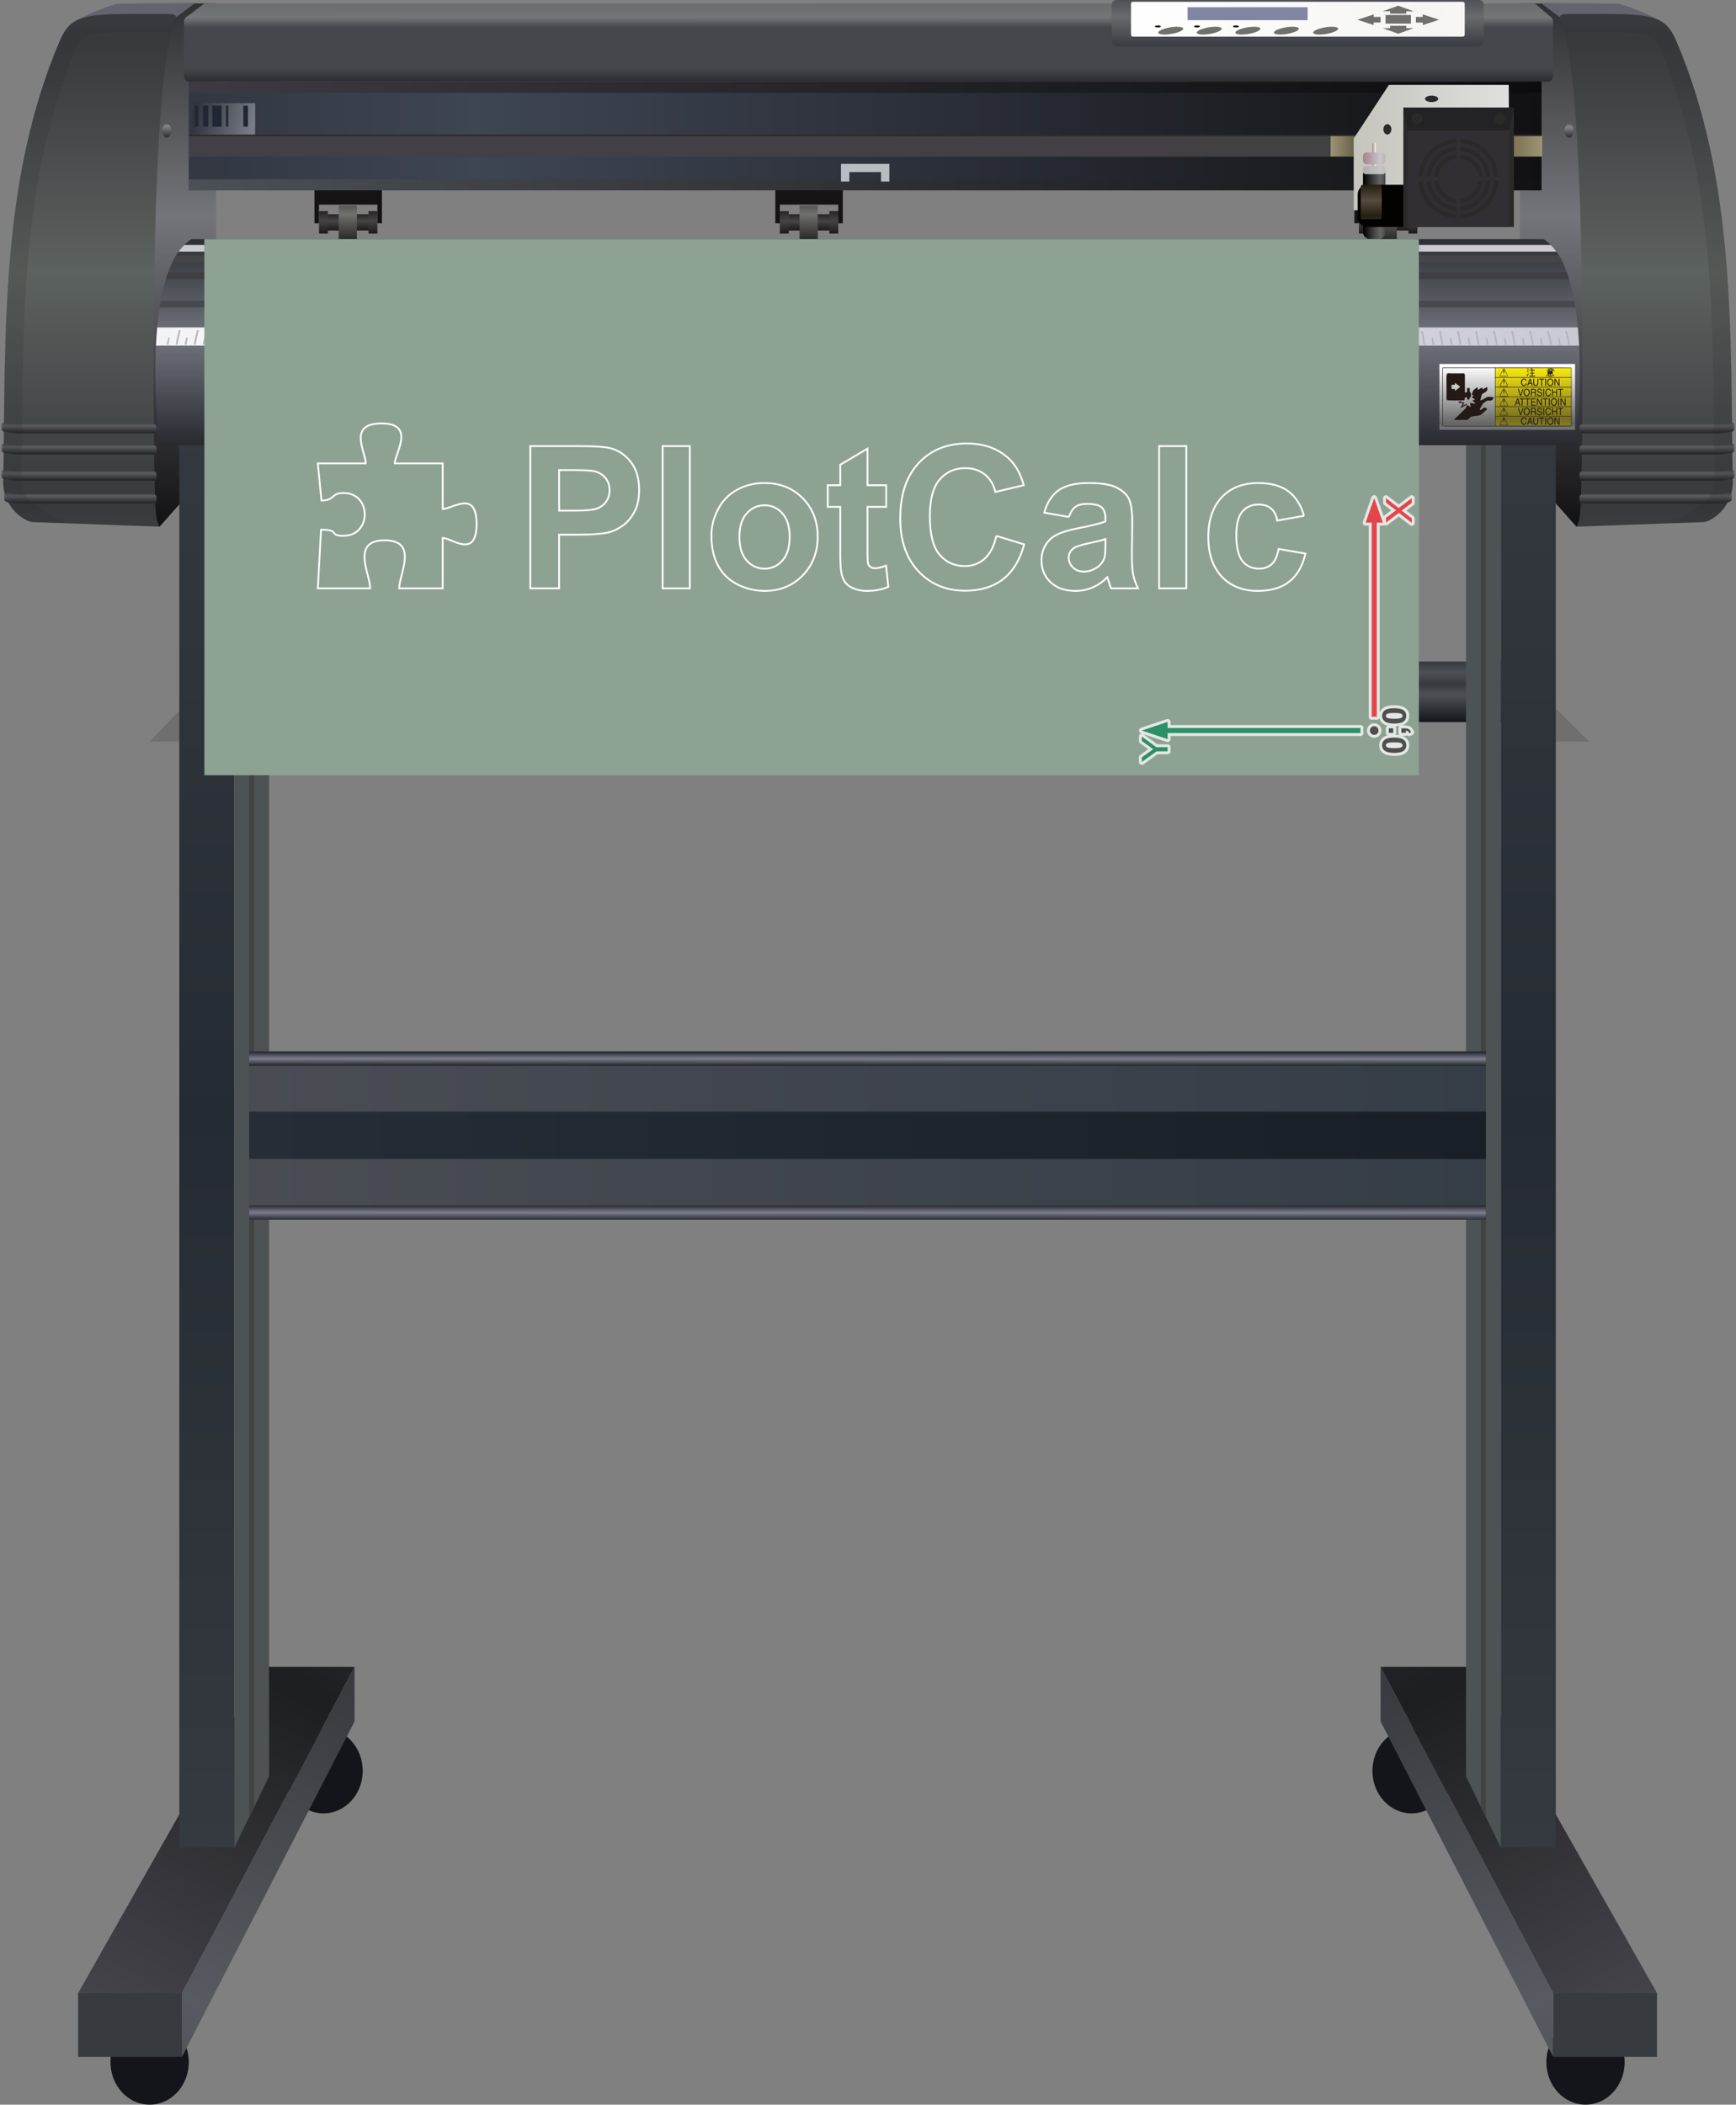 <!-- Creator: plotcalc.com 1000$ --><svg version="1.2" xmlns="http://www.w3.org/2000/svg" viewBox="-769435 -133845 971997 1177871" xmlns:xlink="http://www.w3.org/1999/xlink"><rect x="-769435" y="-133845" width="971997" height="1177871" fill="#808080" stroke="none"/><defs><linearGradient id="G1" x1="-715631" x2="-715631" y1="-13061" y2="159626" spreadMethod="reflect" gradientUnits="userSpaceOnUse"><stop offset="0%" stop-color="rgba(116,117,122,1)"/><stop offset="100%" stop-color="rgba(18,18,20,1)"/></linearGradient><linearGradient id="G2" x1="-722562" x2="-722561" y1="18600" y2="-111763" spreadMethod="reflect" gradientUnits="userSpaceOnUse"><stop offset="0%" stop-color="rgba(92,98,95,1)"/><stop offset="100%" stop-color="rgba(55,57,61,1)"/></linearGradient><linearGradient id="G3" x1="-711668" x2="-711668" y1="108633" y2="104421" spreadMethod="reflect" gradientUnits="userSpaceOnUse"><stop offset="0%" stop-color="rgba(32,34,36,1)"/><stop offset="100%" stop-color="rgba(91,92,97,1)"/></linearGradient><linearGradient id="G4" x1="-711668" x2="-711668" y1="120473" y2="116260" spreadMethod="reflect" gradientUnits="userSpaceOnUse"><stop offset="0%" stop-color="rgba(32,34,36,1)"/><stop offset="100%" stop-color="rgba(91,92,97,1)"/></linearGradient><linearGradient id="G5" x1="-711668" x2="-711668" y1="135157" y2="130944" spreadMethod="reflect" gradientUnits="userSpaceOnUse"><stop offset="0%" stop-color="rgba(32,34,36,1)"/><stop offset="100%" stop-color="rgba(91,92,97,1)"/></linearGradient><linearGradient id="G6" x1="-711158" x2="-711158" y1="147927" y2="143714" spreadMethod="reflect" gradientUnits="userSpaceOnUse"><stop offset="0%" stop-color="rgba(32,34,36,1)"/><stop offset="100%" stop-color="rgba(91,92,97,1)"/></linearGradient><linearGradient id="G7" x1="148759" x2="148759" y1="-13061" y2="159626" spreadMethod="reflect" gradientUnits="userSpaceOnUse"><stop offset="0%" stop-color="rgba(116,117,122,1)"/><stop offset="100%" stop-color="rgba(18,18,20,1)"/></linearGradient><linearGradient id="G8" x1="155689" x2="155689" y1="18600" y2="-111763" spreadMethod="reflect" gradientUnits="userSpaceOnUse"><stop offset="0%" stop-color="rgba(92,98,95,1)"/><stop offset="100%" stop-color="rgba(55,57,61,1)"/></linearGradient><linearGradient id="G9" x1="144795" x2="144795" y1="108633" y2="104421" spreadMethod="reflect" gradientUnits="userSpaceOnUse"><stop offset="0%" stop-color="rgba(32,34,36,1)"/><stop offset="100%" stop-color="rgba(91,92,97,1)"/></linearGradient><linearGradient id="G10" x1="144795" x2="144795" y1="120473" y2="116260" spreadMethod="reflect" gradientUnits="userSpaceOnUse"><stop offset="0%" stop-color="rgba(32,34,36,1)"/><stop offset="100%" stop-color="rgba(91,92,97,1)"/></linearGradient><linearGradient id="G11" x1="144795" x2="144795" y1="135157" y2="130944" spreadMethod="reflect" gradientUnits="userSpaceOnUse"><stop offset="0%" stop-color="rgba(32,34,36,1)"/><stop offset="100%" stop-color="rgba(91,92,97,1)"/></linearGradient><linearGradient id="G12" x1="144286" x2="144285" y1="147927" y2="143714" spreadMethod="reflect" gradientUnits="userSpaceOnUse"><stop offset="0%" stop-color="rgba(32,34,36,1)"/><stop offset="100%" stop-color="rgba(91,92,97,1)"/></linearGradient><linearGradient id="G13" x1="-644769" x2="-644768" y1="-124800" y2="-118485" spreadMethod="reflect" gradientUnits="userSpaceOnUse"><stop offset="0%" stop-color="rgba(121,123,126,1)"/><stop offset="100%" stop-color="rgba(69,71,77,1)"/></linearGradient><linearGradient id="G14" x1="-651361" x2="-651361" y1="-88110" y2="-95782" spreadMethod="reflect" gradientUnits="userSpaceOnUse"><stop offset="0%" stop-color="rgba(46,45,48,1)"/><stop offset="100%" stop-color="rgba(69,71,77,1)"/></linearGradient><linearGradient id="G15" x1="-645584" x2="-645583" y1="-124517" y2="-131843" spreadMethod="reflect" gradientUnits="userSpaceOnUse"><stop offset="0%" stop-color="rgba(115,117,120,1)"/><stop offset="100%" stop-color="rgba(108,108,110,1)"/></linearGradient><linearGradient id="G16" x1="-501773" x2="93692" y1="-57706" y2="-57706" spreadMethod="reflect" gradientUnits="userSpaceOnUse"><stop offset="0%" stop-color="rgba(62,69,83,1)"/><stop offset="100%" stop-color="rgba(17,17,19,1)"/></linearGradient><linearGradient id="G17" x1="-663745" x2="93692" y1="-85017" y2="-85017" spreadMethod="reflect" gradientUnits="userSpaceOnUse"><stop offset="0%" stop-color="rgba(60,58,66,1)"/><stop offset="100%" stop-color="rgba(12,12,14,1)"/></linearGradient><linearGradient id="G18" x1="-663745" x2="93692" y1="-30395" y2="-30395" spreadMethod="reflect" gradientUnits="userSpaceOnUse"><stop offset="0%" stop-color="rgba(76,79,85,1)"/><stop offset="100%" stop-color="rgba(18,18,20,1)"/></linearGradient><linearGradient id="G19" x1="-663745" x2="93692" y1="-51937" y2="-51937" spreadMethod="reflect" gradientUnits="userSpaceOnUse"><stop offset="0%" stop-color="rgba(67,63,71,1)"/><stop offset="100%" stop-color="rgba(65,65,67,1)"/></linearGradient><linearGradient id="G20" x1="-635020" x2="-635019" y1="242648" y2="227410" spreadMethod="reflect" gradientUnits="userSpaceOnUse"><stop offset="0%" stop-color="rgba(77,81,86,1)"/><stop offset="100%" stop-color="rgba(20,22,27,1)"/></linearGradient><linearGradient id="G21" x1="-635020" x2="-635019" y1="254877" y2="239639" spreadMethod="reflect" gradientUnits="userSpaceOnUse"><stop offset="0%" stop-color="rgba(77,81,86,1)"/><stop offset="100%" stop-color="rgba(20,22,27,1)"/></linearGradient><linearGradient id="G22" x1="-725708" x2="-620782" y1="981617" y2="799881" spreadMethod="reflect" gradientUnits="userSpaceOnUse"><stop offset="0%" stop-color="rgba(69,68,75,1)"/><stop offset="100%" stop-color="rgba(29,30,34,1)"/></linearGradient><linearGradient id="G23" x1="-638235" x2="-638235" y1="489557" y2="78927" spreadMethod="reflect" gradientUnits="userSpaceOnUse"><stop offset="0%" stop-color="rgba(37,43,50,1)"/><stop offset="100%" stop-color="rgba(52,58,63,1)"/></linearGradient><linearGradient id="G24" x1="-667535" x2="-570933" y1="981617" y2="799026" spreadMethod="reflect" gradientUnits="userSpaceOnUse"><stop offset="0%" stop-color="rgba(87,90,96,1)"/><stop offset="100%" stop-color="rgba(55,57,62,1)"/></linearGradient><linearGradient id="G25" x1="158343" x2="53417" y1="981617" y2="799881" spreadMethod="reflect" gradientUnits="userSpaceOnUse"><stop offset="0%" stop-color="rgba(69,68,75,1)"/><stop offset="100%" stop-color="rgba(29,30,34,1)"/></linearGradient><linearGradient id="G26" x1="70870" x2="70871" y1="489557" y2="78927" spreadMethod="reflect" gradientUnits="userSpaceOnUse"><stop offset="0%" stop-color="rgba(37,43,50,1)"/><stop offset="100%" stop-color="rgba(52,58,63,1)"/></linearGradient><linearGradient id="G27" x1="100171" x2="3568" y1="981617" y2="799026" spreadMethod="reflect" gradientUnits="userSpaceOnUse"><stop offset="0%" stop-color="rgba(87,90,96,1)"/><stop offset="100%" stop-color="rgba(55,57,62,1)"/></linearGradient><linearGradient id="G28" x1="-660859" x2="-628083" y1="-70765" y2="-62634" spreadMethod="reflect" gradientUnits="userSpaceOnUse"><stop offset="0%" stop-color="rgba(47,50,58,1)"/><stop offset="100%" stop-color="rgba(119,124,134,1)"/></linearGradient><linearGradient id="G29" x1="-466427" x2="-466426" y1="115314" y2="55273" spreadMethod="reflect" gradientUnits="userSpaceOnUse"><stop offset="0%" stop-color="rgba(40,42,48,1)"/><stop offset="100%" stop-color="rgba(114,116,125,1)"/></linearGradient><linearGradient id="G30" x1="-542078" x2="114687" y1="54488" y2="54488" spreadMethod="reflect" gradientUnits="userSpaceOnUse"><stop offset="0%" stop-color="rgba(254,254,255,1)"/><stop offset="100%" stop-color="rgba(201,201,210,1)"/></linearGradient><linearGradient id="G31" x1="50614" x2="50614" y1="103157" y2="71303" spreadMethod="reflect" gradientUnits="userSpaceOnUse"><stop offset="0%" stop-color="rgba(102,102,102,1)"/><stop offset="100%" stop-color="rgba(254,254,254,1)"/></linearGradient><linearGradient id="G32" x1="72132" x2="72133" y1="100892" y2="71950" spreadMethod="reflect" gradientUnits="userSpaceOnUse"><stop offset="0%" stop-color="rgba(120,111,32,1)"/><stop offset="100%" stop-color="rgba(249,233,12,1)"/></linearGradient><linearGradient id="G33" x1="-310670" x2="-310669" y1="-10085" y2="-4852" spreadMethod="reflect" gradientUnits="userSpaceOnUse"><stop offset="0%" stop-color="rgba(71,68,69,1)"/><stop offset="100%" stop-color="rgba(27,25,25,1)"/></linearGradient><linearGradient id="G34" x1="-329067" x2="-329067" y1="-10348" y2="-3109" spreadMethod="reflect" gradientUnits="userSpaceOnUse"><stop offset="0%" stop-color="rgba(71,68,69,1)"/><stop offset="100%" stop-color="rgba(27,25,25,1)"/></linearGradient><linearGradient id="G35" x1="-301361" x2="-301361" y1="-10348" y2="-3109" spreadMethod="reflect" gradientUnits="userSpaceOnUse"><stop offset="0%" stop-color="rgba(71,68,69,1)"/><stop offset="100%" stop-color="rgba(27,25,25,1)"/></linearGradient><linearGradient id="G36" x1="-315510" x2="-315510" y1="-13944" y2="0" spreadMethod="reflect" gradientUnits="userSpaceOnUse"><stop offset="0%" stop-color="rgba(112,113,108,1)"/><stop offset="100%" stop-color="rgba(41,41,41,1)"/></linearGradient><linearGradient id="G37" x1="-568707" x2="-568707" y1="-10085" y2="-4852" spreadMethod="reflect" gradientUnits="userSpaceOnUse"><stop offset="0%" stop-color="rgba(71,68,69,1)"/><stop offset="100%" stop-color="rgba(27,25,25,1)"/></linearGradient><linearGradient id="G38" x1="-587105" x2="-587105" y1="-10348" y2="-3109" spreadMethod="reflect" gradientUnits="userSpaceOnUse"><stop offset="0%" stop-color="rgba(71,68,69,1)"/><stop offset="100%" stop-color="rgba(27,25,25,1)"/></linearGradient><linearGradient id="G39" x1="-559399" x2="-559399" y1="-10348" y2="-3109" spreadMethod="reflect" gradientUnits="userSpaceOnUse"><stop offset="0%" stop-color="rgba(71,68,69,1)"/><stop offset="100%" stop-color="rgba(27,25,25,1)"/></linearGradient><linearGradient id="G40" x1="-573548" x2="-573548" y1="-13944" y2="0" spreadMethod="reflect" gradientUnits="userSpaceOnUse"><stop offset="0%" stop-color="rgba(112,113,108,1)"/><stop offset="100%" stop-color="rgba(41,41,41,1)"/></linearGradient><linearGradient id="G41" x1="13561" x2="13561" y1="-10085" y2="-4852" spreadMethod="reflect" gradientUnits="userSpaceOnUse"><stop offset="0%" stop-color="rgba(71,68,69,1)"/><stop offset="100%" stop-color="rgba(27,25,25,1)"/></linearGradient><linearGradient id="G42" x1="-4837" x2="-4837" y1="-10348" y2="-3109" spreadMethod="reflect" gradientUnits="userSpaceOnUse"><stop offset="0%" stop-color="rgba(71,68,69,1)"/><stop offset="100%" stop-color="rgba(27,25,25,1)"/></linearGradient><linearGradient id="G43" x1="22870" x2="22870" y1="-10348" y2="-3109" spreadMethod="reflect" gradientUnits="userSpaceOnUse"><stop offset="0%" stop-color="rgba(71,68,69,1)"/><stop offset="100%" stop-color="rgba(27,25,25,1)"/></linearGradient><linearGradient id="G44" x1="8721" x2="8721" y1="-13944" y2="0" spreadMethod="reflect" gradientUnits="userSpaceOnUse"><stop offset="0%" stop-color="rgba(112,113,108,1)"/><stop offset="100%" stop-color="rgba(41,41,41,1)"/></linearGradient><linearGradient id="G45" x1="-629894" x2="62529" y1="501659" y2="501659" spreadMethod="reflect" gradientUnits="userSpaceOnUse"><stop offset="0%" stop-color="rgba(73,76,83,1)"/><stop offset="100%" stop-color="rgba(53,61,70,1)"/></linearGradient><linearGradient id="G46" x1="-629894" x2="-629893" y1="458618" y2="454608" spreadMethod="reflect" gradientUnits="userSpaceOnUse"><stop offset="0%" stop-color="rgba(123,126,141,1)"/><stop offset="100%" stop-color="rgba(32,36,39,1)"/></linearGradient><linearGradient id="G47" x1="-629894" x2="62529" y1="501525" y2="501525" spreadMethod="reflect" gradientUnits="userSpaceOnUse"><stop offset="0%" stop-color="rgba(39,45,54,1)"/><stop offset="100%" stop-color="rgba(25,31,38,1)"/></linearGradient><linearGradient id="G48" x1="-629894" x2="-629893" y1="544700" y2="540690" spreadMethod="reflect" gradientUnits="userSpaceOnUse"><stop offset="0%" stop-color="rgba(123,126,141,1)"/><stop offset="100%" stop-color="rgba(41,42,50,1)"/></linearGradient><linearGradient id="G49" x1="-675804" x2="-675804" y1="-57376" y2="-63310" spreadMethod="reflect" gradientUnits="userSpaceOnUse"><stop offset="0%" stop-color="rgba(50,51,57,1)"/><stop offset="100%" stop-color="rgba(131,133,139,1)"/></linearGradient><linearGradient id="G50" x1="109435" x2="109436" y1="-57376" y2="-62626" spreadMethod="reflect" gradientUnits="userSpaceOnUse"><stop offset="0%" stop-color="rgba(50,51,57,1)"/><stop offset="100%" stop-color="rgba(131,133,139,1)"/></linearGradient><linearGradient id="G51" x1="-136153" x2="-136153" y1="-107848" y2="-124769" spreadMethod="reflect" gradientUnits="userSpaceOnUse"><stop offset="0%" stop-color="rgba(57,59,65,1)"/><stop offset="100%" stop-color="rgba(105,106,109,1)"/></linearGradient><linearGradient id="G52" x1="30607" x2="-127022" y1="-135165" y2="-113333" spreadMethod="reflect" gradientUnits="userSpaceOnUse"><stop offset="0%" stop-color="rgba(246,245,244,1)"/><stop offset="100%" stop-color="rgba(254,254,254,1)"/></linearGradient><linearGradient id="G53" x1="94067" x2="75701" y1="-51997" y2="-51997" spreadMethod="reflect" gradientUnits="userSpaceOnUse"><stop offset="0%" stop-color="rgba(155,148,115,1)"/><stop offset="100%" stop-color="rgba(122,110,77,1)"/></linearGradient><linearGradient id="G54" x1="-24416" x2="-5664" y1="-51997" y2="-51997" spreadMethod="reflect" gradientUnits="userSpaceOnUse"><stop offset="0%" stop-color="rgba(155,148,115,1)"/><stop offset="100%" stop-color="rgba(86,78,56,1)"/></linearGradient><linearGradient id="G55" x1="-11481" x2="75459" y1="-51258" y2="-51258" spreadMethod="reflect" gradientUnits="userSpaceOnUse"><stop offset="0%" stop-color="rgba(197,197,189,1)"/><stop offset="100%" stop-color="rgba(223,223,223,1)"/></linearGradient><linearGradient id="G56" x1="-1080" x2="573" y1="-43697" y2="-43697" spreadMethod="reflect" gradientUnits="userSpaceOnUse"><stop offset="0%" stop-color="rgba(165,130,134,1)"/><stop offset="100%" stop-color="rgba(243,231,227,1)"/></linearGradient><linearGradient id="G57" x1="-6286" x2="3339" y1="-20289" y2="-20289" spreadMethod="reflect" gradientUnits="userSpaceOnUse"><stop offset="0%" stop-color="rgba(0,0,0,1)"/><stop offset="100%" stop-color="rgba(102,102,102,1)"/></linearGradient><linearGradient id="G58" x1="-6286" x2="3339" y1="-38665" y2="-38666" spreadMethod="reflect" gradientUnits="userSpaceOnUse"><stop offset="0%" stop-color="rgba(173,173,173,1)"/><stop offset="100%" stop-color="rgba(196,196,196,1)"/></linearGradient><linearGradient id="G59" x1="-6286" x2="3339" y1="-45221" y2="-45221" spreadMethod="reflect" gradientUnits="userSpaceOnUse"><stop offset="0%" stop-color="rgba(165,130,140,1)"/><stop offset="100%" stop-color="rgba(200,199,202,1)"/></linearGradient><linearGradient id="G60" x1="3711" x2="3711" y1="-21713" y2="-30387" spreadMethod="reflect" gradientUnits="userSpaceOnUse"><stop offset="0%" stop-color="rgba(86,76,64,1)"/><stop offset="100%" stop-color="rgba(35,31,17,1)"/></linearGradient><linearGradient id="GS1" x1="0" x2="0" y1="0" y2="25000" gradientUnits="userSpaceOnUse"><stop offset="25%" stop-color="rgba(0,0,0,.2)"/><stop offset="100%" stop-color="rgba(0,0,0,0)"/></linearGradient><linearGradient id="GS2" x1="0" x2="0" y1="300000" y2="100000" gradientUnits="userSpaceOnUse"><stop offset="0%" stop-color="rgba(0,0,0,.1)"/><stop offset="100%" stop-color="rgba(0,0,0,0)"/></linearGradient></defs><path id="theMotionPath" d="M0 0H-630000H0" /><g><path fill="url(#G1)" d="m-721004 147927l40914 12978 31954-35966-528-256883-41205 17z"/><path fill="rgba(100,100,110,1)" d="m-672641-122819l-52105-437c1882-1837 19713-8729 21640-8564l42928-346z"/><path fill="url(#G2)" d="m-680090 160905l-71082-2557c-5509-496-16646-9168-16436-22282 1329-82979-1827-169275 31813-247430 6915-16066 16480-14616 59796-14616 2654 0 5275-96 5114 2046-14795 32154-13140 225790-11673 271439 172 5374 747 10926 2468 13400"/><path fill="url(#G3)" d="m-683181 103501c-25648 0-51296 0-76944 0l-7012-877c-769-97-1408 772-1408 1713v1706c0 940 637 1629 1408 1713 2317 251 4633 626 6949 877h77007c774 0 1408-770 1408-1713v-1705c0-943-634-1714-1408-1714"/><path fill="url(#G4)" d="m-683181 115341c-25648 0-51296 0-76944 0l-7012-878c-769-96-1408 773-1408 1713v1706c0 941 637 1629 1408 1713 2317 252 4633 626 6949 878h77007c774 0 1408-771 1408-1713v-1706c0-942-634-1713-1408-1713"/><path fill="url(#G5)" d="m-683181 130025c-25648 0-51296 0-76944 0l-7012-878c-769-96-1408 773-1408 1713v1706c0 941 637 1630 1408 1713 2317 252 4633 626 6949 878h77007c774 0 1408-771 1408-1713v-1706c0-942-634-1713-1408-1713"/><path fill="url(#G6)" d="m-683157 142795c-25211 0-50421 0-75632 0l-6892-878c-756-96-1384 773-1384 1713v1706c0 940 626 1629 1384 1713 2277 252 4554 626 6831 878h75693c761 0 1384-771 1384-1713v-1706c0-942-623-1713-1384-1713"/><path fill="rgba(43,42,41,0.16)" d="m-733358 158988l-17814-640c-5509-496-16646-9168-16436-22282 1329-82979-1827-169275 31813-247430 6915-16066 16480-14616 59796-14616 2654 0 5275-96 5114 2046l-2694 8287-10397-211c-6169-26-12343-54-18503 46-4877 79-10378 171-15176 1082-5280 1002-6710 2469-8822 7377-32894 76424-29683 162109-30988 243582-49 3109 1070 5962 3003 8369 897 1116 2923 3080 4403 3639z"/><path fill="url(#G7)" d="m154131 147927l-40913 12978-31955-35966 528-256883 41205 17z"/><path fill="rgba(100,100,110,1)" d="m105769-122819l52105-437c-1883-1837-19713-8729-21640-8564l-42929-346z"/><path fill="url(#G8)" d="m113218 160905l71082-2557c5508-496 16645-9168 16435-22282-1329-82979 1827-169275-31812-247430-6916-16066-16481-14616-59796-14616-2655 0-5275-96-5114 2046 14794 32154 13139 225790 11673 271439-173 5374-748 10926-2468 13400"/><path fill="url(#G9)" d="m116308 103501c25649 0 51297 0 76945 0l7011-877c769-97 1408 772 1408 1713v1706c0 940-636 1629-1408 1713-2316 251-4633 626-6949 877h-77007c-774 0-1408-770-1408-1713v-1705c0-943 634-1714 1408-1714"/><path fill="url(#G10)" d="m116308 115341c25649 0 51297 0 76945 0l7011-878c769-96 1408 773 1408 1713v1706c0 941-636 1629-1408 1713-2316 252-4633 626-6949 878h-77007c-774 0-1408-771-1408-1713v-1706c0-942 634-1713 1408-1713"/><path fill="url(#G11)" d="m116308 130025c25649 0 51297 0 76945 0l7011-878c769-96 1408 773 1408 1713v1706c0 941-636 1630-1408 1713-2316 252-4633 626-6949 878h-77007c-774 0-1408-771-1408-1713v-1706c0-942 634-1713 1408-1713"/><path fill="url(#G12)" d="m116284 142795c25211 0 50422 0 75633 0l6891-878c756-96 1384 773 1384 1713v1706c0 940-626 1629-1384 1713-2277 252-4554 626-6831 878h-75693c-761 0-1384-771-1384-1713v-1706c0-942 623-1713 1384-1713"/><path fill="rgba(43,42,41,0.16)" d="m166486 158988l17814-640c5508-496 16645-9168 16435-22282-1329-82979 1827-169275-31812-247430-6916-16066-16481-14616-59796-14616-2655 0-5275-96-5114 2046l2694 8287 10396-211c6169-26 12343-54 18504 46 4876 79 10377 171 15176 1082 5280 1002 6709 2469 8822 7377 32894 76424 29682 162109 30987 243582 50 3109-1069 5962-3003 8369-897 1116-2923 3080-4402 3639z"/><path fill="rgba(69,71,77,1)" d="m-663576-124800h760854c1558 0 2833 1275 2833 2834v31022c0 1559-1275 2834-2833 2834h-760854c-1559 0-2834-1275-2834-2834v-31022c0-1559 1275-2834 2834-2834"/><path fill="url(#G13)" d="m-663576-124800h760854c1558 0 2833 1275 2833 2834v3481h-766521v-3481c0-1559 1275-2834 2834-2834"/><path fill="url(#G14)" d="m100111-95782v4838c0 1559-1275 2834-2833 2834h-760854c-1559 0-2834-1275-2834-2834v-4838z"/><path fill="url(#G15)" d="m98827-124336l-763624-186 9704-7321h745117z"/><path fill="url(#G16)" d="m-663745-27302h757437v-60808h-757437z"/><path fill="url(#G17)" d="m-663745-81924h757437v-6186h-757437z"/><path fill="url(#G18)" d="m-663745-27302h757437v-6186h-757437z"/><path fill="url(#G19)" d="m-663745-57706h757437v11538h-757437z"/><path fill="rgba(43,42,41,1)" d="m-663745-57706h757437v-815h-757437z"/><path fill="rgba(183,189,192,1)" d="m-271473-42148v9918h-4703v-5319h-17700v5319h-4704v-9918z"/><path fill="rgba(111,111,111,1)" d="m-661819 256285l-2864 24918h-20944z"/><path fill="url(#G20)" d="m-641129 236366h725291c2482 0 4512 2030 4512 4511v12632c0 2481-2030 4511-4512 4511h-725291c-2481 0-4511-2030-4511-4511v-12632c0-2481 2030-4511 4511-4511"/><path fill="rgba(111,111,111,1)" d="m95311 256285l3001 24918h21952z"/><path fill="url(#G21)" d="m-641129 248595h725291c2482 0 4512 2030 4512 4511v12632c0 2481-2030 4511-4512 4511h-725291c-2481 0-4511-2030-4511-4511v-12632c0-2481 2030-4511 4511-4511"/><path fill="rgba(20,21,26,1)" d="m-685659 1044026c-12107 0-21922-10652-21922-23792 0-13141 9815-23793 21922-23793 12107 0 21921 10652 21921 23793 0 13140-9814 23792-21921 23792"/><path fill="rgba(20,21,26,1)" d="m-588274 881009c-12107 0-21922-10652-21922-23793 0-13140 9815-23793 21922-23793 12107 0 21922 10653 21922 23793 0 13141-9815 23793-21922 23793"/><path fill="url(#G22)" d="m-667535 981617h-58173l103446-182591h51329z"/><path fill="url(#G23)" d="m-638235 900186h-30797v-821259h30797z"/><path fill="rgba(77,82,85,1)" d="m-638235 900186l19462-39906v-821258l-19462 39905z"/><path fill="rgba(67,66,66,1)" d="m-629894 883083l2780-5701v-821258l-2780 5701z"/><path fill="rgba(55,59,64,1)" d="m-667535 981617h-58173v35663h58173z"/><path fill="url(#G24)" d="m-667535 981617l96602-182591v30530l-96602 187724z"/><path fill="rgba(20,21,26,1)" d="m118295 1044026c12107 0 21921-10652 21921-23792 0-13141-9814-23793-21921-23793-12107 0-21922 10652-21922 23793 0 13140 9815 23792 21922 23792"/><path fill="rgba(20,21,26,1)" d="m20909 881009c12107 0 21922-10652 21922-23793 0-13140-9815-23793-21922-23793-12107 0-21921 10653-21921 23793 0 13141 9814 23793 21921 23793"/><path fill="url(#G25)" d="m100171 981617h58172l-103446-182591h-51329z"/><path fill="url(#G26)" d="m70870 900186h30797v-821259h-30797z"/><path fill="rgba(77,82,85,1)" d="m70870 900186l-19462-39906v-821258l19462 39905z"/><path fill="rgba(67,66,66,1)" d="m62529 883083l-2780-5701v-821258l2780 5701z"/><path fill="rgba(55,59,64,1)" d="m100171 981617h58172v35663h-58172z"/><path fill="url(#G27)" d="m100171 981617l-96603-182591v30530l96603 187724z"/><path fill="url(#G28)" d="m-661884-76136h35315v17615h-35315z"/><path fill="rgba(33,38,52,1)" d="m-660343-74689h1955v11727h-1955z"/><path fill="rgba(33,38,52,1)" d="m-655811-74689h2993v11727h-2993z"/><path fill="rgba(33,38,52,1)" d="m-650596-74689h5244v11727h-5244z"/><path fill="rgba(33,38,52,1)" d="m-642894-74689h1275v11727h-1275z"/><path fill="rgba(33,38,52,1)" d="m-633206-74689h2593v11727h-2593z"/><path fill="url(#G29)" d="m-680381 115314c-1504-14784-8985-98522 18123-115314 44147 0 712950 0 757097 0 27109 16792 19628 100530 18123 115314-56229 0-737114 0-793343 0"/><path fill="rgba(201,200,205,1)" d="m-669435 6986c974-1370 2017-2619 3132-3735h765188c1115 1116 2158 2365 3131 3735z"/><path fill="rgba(63,62,67,1)" d="m-676541 22387c388-1277 800-2521 1236-3729h783191c437 1208 848 2452 1237 3729z"/><path fill="rgba(72,73,79,1)" d="m-680040 38234c194-1256 404-2499 627-3729h791408c223 1230 433 2473 627 3729z"/><path fill="url(#G30)" d="m-682105 59559c166-3385 396-6780 705-10142h795382c309 3362 539 6757 705 10142z"/><path fill="rgba(179,181,192,1)" d="m73224 59027c314 0 628 0 942 0-78-606-273-1206-392-1822-117-600-236-1215-315-1823-314 0-628 0-943 0 79 608 198 1223 315 1823 119 616 314 1216 393 1822m5028 0c315 0 629 0 1022 0-236-1266-550-2533-786-3799-236-1266-550-2533-864-3801-393 0-707 0-1022 0 315 1268 629 2535 865 3801 235 1266 550 2533 785 3799m30408 0c315 0 629 0 1022 0-236-1266-513-2540-786-3799-277-1274-628-2533-943-3801-393 0-707 0-1021 0 314 1268 666 2527 943 3801 273 1259 550 2533 785 3799m-10135 0c314 0 628 0 1021 0-236-1266-512-2540-786-3799-277-1274-628-2533-943-3801-393 0-707 0-1021 0 314 1268 666 2527 943 3801 273 1259 550 2533 786 3799m-10137 0c315 0 629 0 1022 0-236-1266-513-2540-786-3799-277-1274-628-2534-864-3801-393 0-707 0-1022 0 315 1268 588 2527 865 3801 273 1259 550 2533 785 3799m-20272 0c315 0 629 0 1022 0-236-1266-474-2544-707-3799-239-1282-629-2534-865-3801-392 0-707 0-1021 0 236 1267 626 2519 864 3801 234 1255 472 2533 707 3799m35437 0c315 0 629 0 1022 0-79-606-274-1206-393-1822-117-600-236-1215-314-1823-393 0-708 0-1022 0 79 608 198 1223 314 1823 120 616 315 1216 393 1822m-10136 0c314 0 629 0 1022 0-79-606-274-1206-393-1822-117-600-236-1215-315-1823-392 0-707 0-1021 0 79 608 198 1223 314 1823 120 616 315 1216 393 1822m-10136 0c314 0 629 0 1022 0-79-606-274-1206-393-1822-117-600-236-1215-315-1823-392 0-707 0-1021 0 79 608 198 1223 314 1823 120 616 315 1216 393 1822m-20193 0c314 0 628 0 1021 0-78-606-273-1206-393-1822-116-600-235-1215-235-1823-393 0-708 0-1022 0 79 608 119 1223 236 1823 119 616 314 1216 393 1822m-5108 0c315 0 629 0 1022 0-236-1266-474-2544-707-3799-239-1282-550-2533-865-3801-392 0-628 0-943 0 236 1267 547 2518 786 3801 234 1254 472 2533 707 3799m-10136 0c315 0 629 0 1022 0-236-1266-472-2533-707-3799-236-1266-550-2534-786-3801-393 0-707 0-1022 0 236 1267 550 2535 786 3801 236 1266 472 2533 707 3799m5108 0c314 0 628 0 1021 0-78-606-273-1206-393-1822-116-600-157-1215-236-1823-392 0-707 0-1021 0 78 608 119 1223 236 1823 119 616 314 1216 393 1822m-718951 0c314 0 629 0 1021 0 0-648 157-1297 315-1946 157-648 314-1298 471-1948-393 0-707 0-1021 0-157 650-315 1300-472 1948-157 649-314 1298-314 1946m648077 0c314 0 629 0 1021 0-78-606-274-1211-314-1822-39-605-157-1215-157-1823-393 0-707 0-1021 0 0 608 118 1218 157 1823 39 611 236 1216 314 1822m5029 0c314 0 628 0 1021 0-235-1266-354-2538-550-3799-197-1272-471-2534-628-3801-393 0-708 0-1022 0 157 1267 431 2529 629 3801 195 1261 314 2533 550 3799m40544 0c314 0 628 0 943 0-236-1266-395-2544-629-3799-239-1282-550-2533-786-3801-314 0-628 0-943 0 236 1268 589 2529 786 3801 196 1261 393 2533 629 3799m10057 0c315 0 629 0 1022 0-236-1266-472-2533-707-3799-236-1266-472-2533-708-3801-393 0-707 0-1021 0 236 1268 471 2535 707 3801 236 1266 472 2533 707 3799m-20193 0c314 0 628 0 1021 0-236-1266-433-2538-628-3799-198-1272-472-2533-707-3801-393 0-708 0-1022 0 236 1268 510 2529 707 3801 196 1261 393 2533 629 3799m-10136 0c314 0 628 0 1021 0-235-1266-433-2538-628-3799-198-1272-472-2533-708-3801-392 0-707 0-1021 0 236 1268 510 2529 707 3801 196 1261 393 2533 629 3799m-10136 0c314 0 628 0 1021 0-236-1266-471-2533-628-3799-158-1266-393-2533-629-3801-393 0-707 0-1021 0 235 1268 509 2529 707 3801 195 1261 314 2533 550 3799m-20272 0c314 0 628 0 1021 0-157-1266-354-2538-550-3799-197-1272-393-2533-628-3801-393 0-708 0-1022 0 236 1268 431 2529 629 3801 195 1261 393 2533 550 3799m45573 0c314 0 628 0 1021 0-79-606-236-1215-314-1822-79-607-236-1215-236-1823-393 0-707 0-1021 0 0 608 157 1217 235 1823 79 607 236 1216 315 1822m20272 0c314 0 628 0 1021 0-79-606-312-1200-393-1822-78-602-157-1215-235-1823-393 0-708 0-1022 0 79 608 158 1221 236 1823 80 622 314 1216 393 1822m-10137 0c315 0 629 0 1022 0-79-606-312-1200-393-1822-78-602-157-1215-236-1823-393 0-707 0-1021 0 79 608 158 1221 236 1823 80 622 314 1216 392 1822m-20271 0c314 0 628 0 1021 0-79-606-236-1215-314-1822-79-606-158-1215-236-1823-393 0-707 0-1022 0 79 608 158 1216 236 1823 79 607 236 1216 315 1822m-10136 0c314 0 628 0 1021 0-79-606-236-1215-314-1822-79-607-158-1215-236-1823-393 0-707 0-1021 0 78 608 157 1216 235 1823 79 607 236 1216 315 1822m-10058 0c314 0 629 0 943 0-79-606-236-1215-314-1822-79-607-158-1215-236-1823-314 0-629 0-943 0 79 608 157 1216 236 1823 78 607 236 1216 314 1822m-20272 0c314 0 629 0 1021 0-78-606-233-1200-314-1822-78-602-157-1215-157-1823-393 0-707 0-1021 0 0 608 79 1221 157 1823 80 622 235 1216 314 1822m-313903 0c315 0 629 0 1022 0 0-610-39-1222 0-1830 39-612 78-1220 157-1830-393 0-707 0-1021 0-79 610-118 1217-158 1830-39 608 0 1220 0 1830m162020 0c314 0 628 0 1021 0-78-606-117-1211-157-1822-39-605 0-1215 0-1823-393 0-707 0-1021 0 0 608-39 1218 0 1823 39 611 78 1216 157 1822m5028 0c315 0 629 0 1022 0-79-1266-157-2533-236-3799-78-1266-157-2533-236-3801-392 0-707 0-1021 0 79 1268 157 2535 236 3801 78 1266 157 2533 235 3799m81010 0c314 0 629 0 1022 0-158-1266-276-2536-393-3799-118-1270-315-2533-472-3801-393 0-707 0-1021 0 157 1268 353 2531 471 3801 118 1263 236 2533 393 3799m40544 0c315 0 629 0 1022 0-158-1266-316-2541-472-3799-159-1278-393-2534-550-3801-393 0-707 0-1021 0 157 1267 431 2531 550 3801 117 1263 314 2533 471 3799m20194 0c314 0 628 0 1021 0-157-1266-393-2533-550-3799-157-1266-393-2534-550-3801-393 0-707 0-1021 0 157 1267 392 2535 550 3801 157 1266 393 2533 550 3799m-10058 0c315 0 629 0 943 0-157-1266-315-2540-471-3799-159-1278-393-2533-629-3801-314 0-628 0-943 0 236 1268 470 2523 629 3801 156 1259 314 2533 471 3799m-20272 0c314 0 629 0 1022 0-157-1266-315-2533-472-3799-157-1266-314-2533-471-3801-393 0-708 0-1022 0 157 1268 315 2535 472 3801 157 1266 314 2533 471 3799m-10136 0c314 0 629 0 1022 0-158-1266-315-2533-472-3799-157-1266-314-2533-471-3801-393 0-707 0-1022 0 157 1268 315 2535 472 3801 157 1266 314 2533 471 3799m-10136 0c314 0 629 0 1022 0-158-1266-276-2536-393-3799-119-1270-315-2533-472-3801-393 0-707 0-1021 0 157 1268 353 2531 471 3801 118 1263 236 2533 393 3799m-20272 0c314 0 629 0 1022 0-158-1266-276-2536-393-3799-119-1270-236-2533-393-3801-393 0-707 0-1022 0 157 1268 275 2531 393 3801 118 1263 236 2533 393 3799m-30329 0c314 0 628 0 1021 0-157-1266-197-2536-314-3799-118-1270-236-2534-315-3801-392 0-707 0-1021 0 79 1267 236 2535 314 3801 79 1266 157 2533 315 3799m20193 0c314 0 629 0 1022 0-158-1266-315-2534-393-3799-79-1266-236-2534-315-3801-393 0-707 0-1021 0 79 1267 236 2535 314 3801 79 1265 236 2533 393 3799m-10057 0c314 0 628 0 1021 0-157-1266-197-2536-314-3799-119-1270-315-2534-393-3801-393 0-707 0-1022 0 158 1268 275 2531 393 3801 118 1263 158 2533 315 3799m-20273 0c315 0 629 0 1022 0-157-1266-236-2533-314-3799-79-1266-236-2534-315-3801-393 0-707 0-1021 0 79 1267 236 2535 314 3801 79 1266 157 2533 314 3799m-10136 0c315 0 629 0 1022 0-79-1266-157-2536-236-3799-79-1273-235-2534-314-3801-393 0-707 0-1022 0 79 1267 236 2528 315 3801 78 1263 157 2533 235 3799m-10135 0c314 0 628 0 1021 0-79-1266-197-2534-236-3799-39-1267-235-2534-235-3801-393 0-708 0-1022 0 0 1267 196 2534 236 3801 39 1265 157 2533 236 3799m-20273 0c315 0 629 0 1022 0-79-1266-157-2533-236-3799-78-1266-157-2534-157-3801-393 0-707 0-1021 0 0 1267 78 2535 157 3801 78 1266 157 2533 235 3799m86117 0c315 0 629 0 1022 0-79-606-196-1211-236-1822-39-605-79-1215-79-1823-392 0-707 0-1021 0 0 608 39 1218 79 1823 39 611 157 1216 235 1822m40466 0c314 0 629 0 1021 0-78-606-157-1215-235-1822-79-606-157-1215-157-1823-393 0-708 0-1022 0 0 608 79 1216 157 1823 79 607 157 1216 236 1822m20272 0c314 0 629 0 1021 0-78-606-233-1200-314-1822-78-602-78-1215-157-1823-393 0-707 0-1022 0 79 608 80 1221 158 1823 80 622 235 1216 314 1822m-10136 0c314 0 628 0 1021 0-78-606-233-1200-314-1823-78-601-79-1214-157-1822-314 0-629 0-943 0 0 608 79 1217 157 1823 79 607 157 1216 236 1822m-20272 0c314 0 628 0 1021 0-78-606-157-1215-235-1822-79-607-158-1215-158-1823-393 0-707 0-1021 0 0 608 79 1216 157 1823 79 607 157 1216 236 1822m-10058 0c315 0 629 0 943 0-78-606-196-1211-235-1822-40-605-79-1215-158-1823-314 0-628 0-942 0 78 608 118 1218 157 1823 39 611 157 1216 235 1822m-10136 0c315 0 629 0 1022 0-79-606-196-1211-236-1822-39-605-78-1215-78-1823-393 0-708 0-1022 0 0 608 40 1218 79 1823 39 611 157 1216 235 1822m-20272 0c315 0 629 0 1022 0-79-606-196-1211-236-1822-39-605-79-1215-79-1823-392 0-707 0-1021 0 0 608 39 1218 79 1823 39 611 157 1216 235 1822m-30408 0c315 0 629 0 1022 0-79-606-157-1215-157-1822 0-607-79-1215-79-1823-393 0-707 0-1021 0 0 608 78 1216 78 1823 0 607 79 1216 157 1822m20272 0c315 0 629 0 1022 0-79-606-196-1211-236-1823-39-604-78-1214-78-1822-393 0-708 0-1022 0 0 608 39 1218 79 1822 39 612 157 1217 235 1823m-10136 0c315 0 629 0 1022 0-79-606-118-1216-157-1822-40-610-79-1215-79-1823-393 0-707 0-1021 0 0 608 39 1213 78 1823 39 606 79 1216 157 1822m-20272 0c314 0 629 0 1022 0-79-606-158-1215-158-1822 0-607-78-1215-78-1823-393 0-707 0-1021 0 0 608 78 1216 78 1823 0 607 79 1216 157 1822m-10057 0c314 0 628 0 943 0-79-606-118-1211-157-1822-40-605-79-1215-79-1823-314 0-629 0-943 0 0 608 40 1218 79 1823 39 611 78 1216 157 1822m-10136 0c314 0 628 0 1021 0-78-606-117-1211-157-1822-39-605 0-1215 0-1823-393 0-707 0-1021 0 0 608-39 1218 0 1823 39 611 78 1216 157 1822m-20272 0c314 0 628 0 1021 0-79-606-117-1211-157-1823-39-604 0-1214 0-1822-393 0-707 0-1021 0 0 608-40 1218 0 1822 39 612 78 1217 157 1823m-146855 0c314 0 629 0 1022 0 0-1271 0-2542 78-3812 79-1269 79-2541 236-3812-393 0-707-1-1022-1-78 1272-157 2544-235 3813-79 1270-79 2541-79 3812m81010 0c314 0 628 0 1021 0-78-1266-78-2533-78-3799 0-1266 0-2534 0-3801-393 0-707 0-1022 0 0 1267 0 2535 0 3801 0 1266 0 2533 79 3799m40544 0c314 0 628 0 1021 0-78-1266-118-2534-157-3799-39-1268-78-2533-157-3801-393 0-628 0-943 0 0 1267 39 2533 79 3801 39 1265 78 2533 157 3799m20272 0c314 0 629 0 943 0-79-1266-118-2533-157-3799-40-1267-157-2533-236-3801-314 0-629 0-943 0 79 1268 196 2534 236 3801 39 1266 78 2533 157 3799m-10136 0c314 0 629 0 1021 0-78-1266-118-2534-157-3799-39-1268-157-2534-157-3801-393 0-707 0-1021 0 0 1267 117 2533 157 3801 39 1265 78 2533 157 3799m-20272 0c314 0 628 0 1021 0-78-1266-157-2533-157-3799 0-1266-78-2534-78-3801-393 0-707 0-1022 0 0 1267 79 2535 79 3801 0 1266 78 2533 157 3799m-10136 0c314 0 628 0 1021 0-78-1266-39-2533-78-3799-39-1268-79-2534-79-3801-393 0-707 0-1021 0 0 1267 39 2533 78 3801 39 1266 0 2533 79 3799m-10136 0c314 0 629 0 1021 0-78-1266-78-2533-78-3799 0-1266-79-2534-79-3801-393 0-707 0-1021 0 0 1267 78 2535 78 3801 0 1266 0 2533 79 3799m-20194 0c315 0 629 0 943 0-78-1266 0-2531 0-3799 0-1269-78-2534-78-3801-315 0-629 0-943 0 0 1267 78 2532 78 3801 0 1268-78 2533 0 3799m-30408 0c315 0 629 0 1022 0 0-1266 0-2534 0-3801 0-1266 78-2533 78-3801-393 0-707 0-1021 0 0 1268-79 2535-79 3801 0 1267 0 2535 0 3801m20272 0c315 0 629 0 1022 0-79-1266-40-2532 0-3799 39-1265 0-2533 0-3801-393 0-707 0-1022 0 0 1268 39 2536 0 3801-39 1267-78 2533 0 3799m-10136 0c315 0 629 0 1022 0 0-1266 0-2533 0-3799 0-1266 0-2534 78-3801-393 0-707 0-1021 0-79 1267-79 2535-79 3801 0 1266 0 2533 0 3799m-20272 0c315 0 629 0 1022 0 0-1267 39-2533 78-3801 39-1266 0-2535 79-3804-393 0-707 0-1022 0-78 1269-39 2538-78 3804-39 1268-79 2534-79 3801m-10136 0c314 0 629 0 1022 0 0-1268 39-2535 78-3803 39-1267 79-2537 79-3807-393 0-707 0-1022 0 0 1269-39 2539-78 3806-39 1269-79 2536-79 3804m-10136 0c315 0 629 0 1022 0 0-1269 0-2539 78-3807 79-1269 79-2539 157-3809-392-1-707-1-1021-1-79 1270-79 2541-157 3809-79 1269-79 2539-79 3808m-20193 0c314 0 628 0 943 0 0-1272 117-2542 157-3816 39-1271 78-2545 157-3819-314 0-629 0-943 0-79 1273-118 2547-157 3819-39 1273-157 2544-157 3816m86038 0c314 0 629 0 1021 0-78-607-117-1217-78-1823 39-609 0-1215 78-1822-392 0-707 0-1021 0 0 608-39 1213-78 1822-40 606 0 1216 78 1823m40466 0c314 0 628 0 1021 0-78-606-78-1215-78-1822 0-607 0-1215 0-1823-393 0-708 0-1022 0 0 608 0 1216 0 1823 0 607 0 1216 79 1822m20272 0c314 0 628 0 1021 0-78-606-157-1210-157-1823 0-611 0-1214 0-1822-393 0-707 0-1021 0 0 608 0 1211 0 1822 0 613 78 1217 157 1823m-10136 0c314 0 628 0 1021 0-78-606-78-1215-78-1822 0-607-79-1215 0-1823-393 0-708 0-1022 0-78 608 0 1216 0 1823 0 607 0 1216 79 1822m-20194 0c314 0 629 0 943 0-79-606-79-1215-79-1822 0-607 0-1215 0-1823-314 0-628 0-942 0 0 608 0 1216 0 1823 0 607 0 1216 78 1822m-10136 0c314 0 629 0 1022 0-79-606-79-1215-79-1822 0-607 0-1215 0-1823-393 0-707 0-1021 0 0 608 0 1216 0 1823 0 607 0 1216 78 1822m-10136 0c314 0 629 0 1022 0-79-607-79-1215-79-1823 0-606 0-1215 79-1822-393 0-708 0-1022 0-78 607-78 1216-78 1822 0 608 0 1216 78 1823m-20272 0c314 0 629 0 1022 0-79-607-118-1217-79-1823 39-610 79-1214 79-1822-393 0-708 0-1022 0 0 608-39 1212-79 1822-39 606 0 1216 79 1823m-30408 0c314 0 629 0 1021 0 0-608 0-1216 0-1824 0-607 0-1215 79-1823-393 0-707 0-1021 0-79 608-79 1216-79 1823 0 608 0 1216 0 1824m20272 0c314 0 629 0 1021 0-78-607-117-1217-78-1823 39-610 78-1214 78-1822-392 0-707 0-1021 0 0 608-39 1212-78 1822-40 606 0 1216 78 1823m-10136 0c314 0 629 0 1021 0 0-607 0-1215 0-1823 0-607 0-1215 79-1822-393 0-707 0-1022-1-78 608-78 1216-78 1823 0 608 0 1216 0 1823m-20193 0c314 0 628 0 1021 0 0-608 0-1216 0-1824 0-608 79-1215 79-1824-393 0-708 0-1022 0 0 608-78 1216-78 1824 0 608 0 1216 0 1824m-10136 0c314 0 628 0 1021 0 0-609-39-1219 0-1826 39-611 78-1217 78-1825-392 0-707 0-1021 0 0 608-39 1214-78 1825-40 607 0 1217 0 1826m-10137 0c315 0 629 0 1022 0 0-609-39-1220 0-1828 39-612 79-1217 157-1827-393 0-707 0-1021 0-79 610-118 1215-158 1827-39 608 0 1219 0 1828m-20272 0c315 0 629 0 1022 0 0-610-39-1223 0-1833 39-613 78-1221 157-1832-393 0-707 0-1021 0-79 610-118 1218-158 1832-39 610 0 1223 0 1833m-151883 0c314 0 629 0 1022 0 0-632 40-1270 157-1896 119-639 236-1263 314-1895-393-1-707-1-1021-1-79 633-195 1257-315 1896-117 626-157 1264-157 1896m5107 0c315 0 629 0 1022 0 79-1315 274-2625 471-3946 196-1310 315-2632 550-3948-393-1-707-2-1021-3-236 1317-354 2640-550 3950-197 1321-393 2631-472 3947m81010 0c314 0 629 0 943 0 79-1289 196-2575 314-3867 118-1287 157-2580 315-3871-315-1-629-1-943-1-158 1290-197 2584-315 3871-118 1293-235 2579-314 3868m40466 0c314 0 628 0 1021 0 0-1279 79-2558 157-3836 79-1278 157-2558 315-3837-393 0-708-1-1022-1-157 1279-157 2561-236 3838-79 1285-235 2557-235 3836m20272 0c314 0 628 0 1021 0 0-1274 79-2549 157-3821 79-1274 79-2550 236-3824-393-1-707-1-1022-2-157 1274-157 2551-235 3825-79 1273-157 2548-157 3822m-10136 0c314 0 628 0 1021 0 0-1276 79-2553 157-3828 79-1276 158-2554 236-3831-393 0-707-1-1021-1-79 1278-158 2555-236 3832-79 1274-157 2552-157 3828m-20272 0c314 0 628 0 1021 0 0-1281 118-2558 236-3842 117-1278 157-2563 314-3845-393-1-707-1-1021-2-157 1282-197 2568-315 3846-118 1284-235 2562-235 3843m-10136 0c314 0 628 0 1021 0 0-1284 157-2567 236-3851 78-1283 157-2568 314-3853-393 0-707-1-1021-1-157 1284-236 2570-315 3854-78 1284-235 2567-235 3851m-10136 0c314 0 628 0 1021 0 0-1286 118-2576 236-3859 118-1290 236-2574 393-3861-393 0-708-1-1022-1-157 1287-275 2571-393 3861-117 1283-235 2573-235 3860m-20194 0c314 0 629 0 1022 0 78-1293 196-2581 314-3876 117-1290 235-2586 393-3880-393-1-707-1-1022-2-157 1293-275 2590-393 3880-118 1296-235 2585-314 3878m-30408 0c314 0 629 0 1022 0 78-1302 274-2601 392-3906 118-1299 236-2606 472-3908-393-1-707-2-1022-2-235 1303-354 2609-471 3909-118 1305-314 2605-393 3907m20272 0c314 0 629 0 1022 0 78-1296 157-2592 314-3887 157-1294 236-2592 471-3888-393-1-707-1-1021-2-236 1296-315 2594-472 3889-157 1295-235 2592-314 3888m-10136 0c314 0 629 0 1021 0 79-1299 158-2598 315-3897 157-1297 314-2598 471-3898-393-1-707-1-1021-1-157 1300-315 2600-472 3898-157 1299-235 2599-314 3898m-20272 0c314 0 629 0 1021 0 79-1306 236-2611 393-3916 157-1305 315-2612 472-3918-393-1-707-2-1022-2-157 1307-314 2614-471 3919-157 1305-314 2611-393 3917m-10136 0c314 0 629 0 1021 0 79-1309 236-2619 393-3927 157-1309 315-2619 550-3928-393 0-707 0-1021-1-236 1309-393 2620-550 3928-157 1309-315 2619-393 3928m-10136 0c314 0 628 0 1021 0 79-1312 198-2630 393-3937 197-1317 393-2625 550-3938-314 0-628-1-943-2-235 1313-431 2621-628 3939-196 1307-314 2625-393 3938m-20194 0c315 0 629 0 1022 0 78-1318 314-2638 471-3957 157-1319 393-2638 629-3958-393-1-707-1-1022-1-235 1320-471 2640-628 3958-157 1319-393 2639-472 3958m86039 0c314 0 628 0 1021 0 0-619 40-1240 79-1858 39-622 157-1239 236-1858-393 0-708-1-1022-1-78 620-196 1236-236 1859-39 618-78 1239-78 1858m40544 0c314 0 628 0 943 0 0-614 0-1229 78-1842 79-613 79-1226 158-1841-315-1-629-1-943-1-79 615-79 1229-158 1842-78 613-78 1228-78 1842m20193 0c315 0 629 0 1022 0 0-611-39-1225 0-1835 39-615 157-1223 157-1835-393 0-629-1-943-1-78 612-118 1225-157 1836-39 614-79 1223-79 1835m-10136 0c315 0 629 0 1022 0 0-613 39-1222 78-1838 40-611 79-1226 158-1839-393 0-708 0-1022-1-79 614-118 1228-157 1839-40 617-79 1226-79 1839m-20193 0c314 0 629 0 1021 0 0-615 0-1231 79-1846 78-613 78-1230 157-1845-393 0-707 0-1021-1-79 615-79 1232-158 1846-78 615-78 1231-78 1846m-10136 0c314 0 628 0 1021 0 0-616 0-1233 79-1850 78-615 157-1231 236-1849-393 0-708 0-1022 0-78 617-157 1234-236 1849-78 617-78 1234-78 1850m-10136 0c314 0 628 0 1021 0 0-618 0-1236 79-1854 78-617 157-1235 236-1853-393-1-708-1-1022-1-78 618-157 1236-235 1854-79 618-79 1236-79 1854m-20272 0c314 0 628 0 1021 0 0-621 40-1244 79-1863 39-624 157-1241 235-1862-392 0-707 0-1021-1-78 621-196 1239-236 1863-39 619-78 1242-78 1863m-30330 0c314 0 629 0 1022 0 0-625 78-1251 157-1876 78-626 157-1251 236-1876-393-1-707-1-1022-2-79 626-157 1252-236 1877-78 625-157 1251-157 1877m20194 0c314 0 628 0 1021 0 0-623 79-1245 157-1867 79-621 79-1244 236-1867-393 0-707 0-1021 0-158 622-158 1245-236 1867-79 622-157 1244-157 1867m-10058 0c315 0 629 0 943 0 0-623 79-1248 157-1872 79-622 157-1247 236-1871-314 0-628 0-943-1-78 624-157 1249-236 1872-78 623-157 1248-157 1872m-20272 0c315 0 629 0 1022 0 0-627 78-1254 157-1881 78-627 157-1255 236-1882-393-1-708-1-1022-1-78 627-157 1255-236 1882-78 627-157 1255-157 1882m-10136 0c314 0 629 0 1022 0 0-628 78-1258 157-1886 78-629 157-1258 314-1886-393-1-707-1-1021-1-158 628-236 1257-315 1886-78 628-157 1258-157 1887m-10136 0c315 0 629 0 1022 0 0-630 78-1261 157-1891 78-630 235-1260 314-1890-393-1-707-1-1021-1-79 631-236 1261-315 1891-78 630-157 1261-157 1891m-20272 0c314 0 629 0 1022 0 0-633 40-1273 157-1901 119-641 235-1267 314-1901-393 0-707-1-1021-1-79 635-195 1261-315 1902-116 628-157 1268-157 1901m-146776 0c315 0 629 0 1022 0 157-1352 471-2705 785-4057 315-1352 629-2706 1022-4058-393 0-707 0-1022 0-392 1352-707 2706-1021 4058-314 1352-629 2705-786 4057m81010 0c314 0 628 0 1021 0 157-1340 393-2680 629-4019 236-1339 471-2680 786-4020-393-1-708-1-1022-2-314 1340-550 2682-786 4021-235 1340-471 2680-628 4020m40465 0c315 0 629 0 1022 0 78-1328 353-2651 550-3985 196-1324 393-2657 628-3987-392-1-707-1-942-2-315 1329-512 2664-708 3987-197 1335-471 2658-550 3987m20272 0c315 0 629 0 1022 0 79-1322 276-2650 471-3967 198-1327 393-2644 629-3967-393-1-707-2-1021-2-236 1324-432 2641-629 3968-196 1317-393 2645-472 3968m-10136 0c315 0 629 0 1022 0 78-1325 353-2645 550-3976 196-1320 393-2652 628-3978-392-1-707-1-1021-1-236 1326-433 2658-629 3979-197 1330-471 2650-550 3976m-20272 0c315 0 629 0 1022 0 157-1331 314-2663 550-3995 235-1330 393-2664 707-3995-393-1-707-1-1021-2-236 1333-472 2666-708 3996-236 1332-392 2665-550 3996m-10136 0c315 0 629 0 1022 0 157-1334 314-2669 550-4003 236-1334 471-2670 786-4004-393-1-708-1-1022-2-314 1335-550 2671-786 4005-235 1334-393 2669-550 4004m-10057 0c314 0 629 0 943 0 157-1337 393-2675 628-4010 236-1337 393-2676 708-4014-315 0-629 0-943-1-315 1337-472 2676-707 4014-236 1336-472 2674-629 4011m-20272 0c314 0 628 0 1021 0 157-1342 393-2684 629-4026 235-1341 471-2685 786-4027-393-1-708-1-1022-2-314 1343-550 2686-786 4028-235 1342-471 2685-628 4027m-30408 0c314 0 628 0 1021 0 157-1347 431-2688 707-4043 274-1341 550-2697 865-4046-393 0-707 0-1022 0-314 1348-628 2697-864 4046-236 1348-550 2696-707 4043m20272 0c314 0 628 0 1021 0 157-1344 355-2697 629-4033 276-1352 550-2689 864-4034-393-1-707-1-1021-1-315 1345-588 2683-865 4035-273 1336-471 2689-628 4033m-10136 0c314 0 628 0 1021 0 157-1345 431-2684 707-4037 274-1339 472-2694 865-4040-393-1-707-1-1022-2-393 1347-591 2702-864 4041-277 1354-550 2693-707 4038m-20272 0c314 0 628 0 1021 0 157-1349 434-2705 707-4049 277-1356 550-2700 943-4049-393 0-707 0-1021-1-393 1350-667 2693-943 4050-274 1344-550 2700-707 4049m-10058 0c314 0 629 0 943 0 157-1350 509-2692 786-4051 273-1343 550-2703 864-4054-314 0-628 0-943-1-314 1352-591 2712-864 4055-277 1359-629 2701-786 4051m-10136 0c314 0 629 0 1022 0 157-1351 471-2703 785-4054 315-1352 550-2705 943-4057-393 0-707-1-1021-1-393 1352-629 2706-943 4058-314 1350-629 2703-786 4054m-20272 0c314 0 629 0 1022 0 157-1352 471-2706 785-4058 314-1352 629-2707 1022-4060-393 0-707 0-1022 0-393 1353-707 2708-1021 4060-315 1352-629 2706-786 4058m86038 0c315 0 629 0 1022 0 0-643 119-1293 236-1930 119-650 314-1285 393-1930-393 0-708 0-1022-1-78 645-273 1280-393 1931-116 637-236 1287-236 1930m40545 0c314 0 628 0 1021 0 0-638 117-1268 236-1914 117-632 236-1275 314-1914-393 0-707-1-1021-1-79 639-198 1283-315 1914-119 647-235 1277-235 1915m20193 0c314 0 629 0 1022 0 0-635 116-1262 235-1905 117-629 157-1271 315-1905-393-1-708-1-1022-1-157 634-197 1276-314 1905-119 644-236 1271-236 1906m-10057 0c314 0 628 0 943 0 0-636 116-1265 235-1910 117-630 157-1273 314-1909-314-1-628-1-942-1-158 636-198 1280-315 1910-119 644-235 1274-235 1910m-20272 0c314 0 628 0 1021 0 0-640 157-1280 236-1919 78-639 236-1278 314-1918-393-1-707-1-1021-1-79 640-236 1279-315 1919-78 639-235 1279-235 1919m-10136 0c314 0 628 0 1021 0 0-641 119-1288 236-1923 119-648 235-1281 393-1922-393 0-707 0-1022-1-157 641-273 1275-393 1923-116 635-235 1282-235 1923m-10136 0c314 0 628 0 1021 0 0-642 119-1290 236-1926 119-650 235-1285 393-1927-393 0-708-1-1022-1-157 643-274 1278-393 1927-117 637-235 1285-235 1927m-20272 0c314 0 628 0 1021 0 0-644 119-1295 236-1933 119-652 314-1289 393-1934-393 0-708 0-1022 0-78 645-273 1282-393 1934-116 638-235 1289-235 1933m-30330 0c314 0 629 0 1022 0 0-646 157-1293 314-1940 157-646 235-1294 393-1941-393-2-707-2-1022-2-157 647-236 1296-393 1942-157 647-314 1295-314 1941m20272 0c314 0 629 0 943 0 0-644 195-1282 314-1935 117-640 236-1291 393-1937-314 0-629 0-943 0-157 646-276 1297-393 1936-119 654-314 1292-314 1936m-10136 0c314 0 629 0 1021 0 0-645 196-1284 315-1937 117-641 236-1293 393-1939-393 0-708 0-1022 0-157 646-276 1298-393 1939-119 653-314 1292-314 1937m-20272 0c314 0 629 0 1022 0 0-647 156-1295 314-1942 157-647 314-1295 393-1944-393 0-707 0-1022 0-78 649-236 1297-393 1944-157 647-314 1295-314 1942m-10136 0c314 0 629 0 1021 0 0-647 158-1296 315-1944 157-648 314-1296 471-1945-393 0-707 0-1021 0-157 649-315 1297-472 1945-157 648-314 1297-314 1944m-10136 0c314 0 628 0 1021 0 0-648 158-1297 315-1945 157-648 314-1297 471-1946-393 0-707 0-1021 0-158 649-315 1298-472 1946-157 648-314 1297-314 1945m-20194 0c315 0 629 0 943 0 0-648 157-1297 315-1946 157-649 314-1299 471-1948-314 0-629 0-864-1-157 650-314 1299-472 1948-157 649-314 1298-393 1947"/><path fill="rgba(67,69,71,1)" d="m-672885 12879h778352c-634-1305-1302-2555-2016-3729h-774320c-714 1174-1382 2424-2016 3729"/><path fill="url(#G31)" d="m36486 69828h75971v36826h-75971z"/><path fill="url(#G32)" d="m110247 71915h-42624v32425h42624z"/><path fill="rgba(35,25,22,1)" d="m45140 80470c371 140 2798 1907 3022 2199-415 419-2505 2044-3022 2223v-1050l-1836 3-55-2313h1871zm5668 8086c1448-156 1038-146 1240 973 596 72 204-65 454 230 3 4 116 220 140 261 91 160 84 166 154 256 192-679 64-687 621-747l63-972 654-41c0-2140 261-2610-656-3089l-19-2103-1456 31 1 2140c-680 170-11 103-488 311-305 132-429 74-745 0l6-9487c-31-1454-593-1204-1762-1199-1872 7-3744 0-5615 0-3609 0-2920-1458-2920 9342 0 1057 0 2114 0 3171 0 891-248 2263 533 2554 406 151 7002 62 8371 69 1482 8 1235-258 1424-1700"/><path fill="rgba(35,25,22,1)" d="m60667 84155l-158-1212-2640 1498c159-637 59-1003-109-1591-286 92-1734 1317-2054 1589-475 403-471 502-688 1284-155 558-330 1097-431 1692l1114-215-993 1382 1830 1199-1623 377 1855 1961-3096-510 375 2396c-677-307-1326-860-1935-1212-230 339-472 911-659 1317-387 835-288 581-841 1122l-4445 4354c-235 202-291 293-515 516-205 205-342 290-547 496-192 193-262 338-445 497 1458 238 4330 48 5939 49 1759 0 1444 391 3168-1387 1034-1068 4758-503 6145-1604l3344-2951c-375-518-1135-1293-2095-747-264 150-711 559-921 760-477 453-447 383-1201 377 29-525 938-2003 1232-2552 680-1268 700-1180 1846-1911 1555-993 922-734 2891-737 1044-2 1708-844 1860-1927-1425-34-2917-532-4087 111-820 451-2489 1542-3318 1742 64-806 334-1673 532-2414 398-1485 136-992 1193-1687 1242-817 2795-1131 1926-3483z"/><path fill="rgba(35,25,22,1)" d="m91543 89948l1826 3197h506c74-655 28-1579 28-2264 0-2065 184-1763-468-1763l-6 3176-1587-2829c-218-389-151-347-773-347l28 4027h437z"/><path fill="rgba(35,25,22,1)" d="m104790 89948c290 372 658 1087 921 1572 314 578 621 1107 905 1625h507c75-652 28-1581 28-2264 0-2064 184-1763-467-1763l-8 3178c-332-482-611-1054-910-1600-926-1691-698-1578-1448-1578l27 4027h436z"/><path fill="rgba(35,25,22,1)" d="m100904 82085l468 25 2-3152c756 922 1557 3172 2036 3155l326-10v-3999l-469 3-3 3137c-239-222-721-1210-914-1555-964-1731-693-1614-1446-1580z"/><path fill="rgba(35,25,22,1)" d="m100180 89597c1842-742 2230 2599 851 3079-1810 629-2170-2547-851-3079m-1204 2237c589 2373 3907 1636 3323-1315-507-2565-4081-1737-3323 1315"/><path fill="rgba(35,25,22,1)" d="m84920 84257c1757-765 2296 2464 907 3052-1749 740-2300-2446-907-3052m2143 2039c561-2903-2861-3630-3374-1119-603 2946 2859 3781 3374 1119"/><path fill="rgba(35,25,22,1)" d="m98191 78563c1765-728 2216 2697 785 3111-1822 528-2164-2544-785-3111m-111-494c-2062 649-1405 4904 1061 4078 1953-654 1419-4859-1061-4078"/><path fill="rgba(35,25,22,1)" d="m88246 84225c613-3 1186-67 1693 130 490 1522-613 1255-1711 1249zm1877 1477c653-370 548-1488-52-1783-454-223-1726-181-2325-134l11 4000 462 13 5-1738c2411-9 1527 85 1892 1728l558 10c-164-542-137-425-175-1122-42-779-206-629-376-974"/><path fill="rgba(41,39,40,1)" d="m97044 75551l1491 3c-345 274-308 239-49 737l431-178c-46-312-176-379-332-551l1299-13 39-1662h-2888z"/><path fill="rgba(35,25,22,1)" d="m91786 85141c-155-735 128-1011 741-1012 588-1 759 301 918 812l403-11c-35-1647-1978-1541-2447-666-361 672-65 1364 462 1548 684 239 1020 143 1583 564 142 894-302 1147-1073 1039-294-41-520-196-640-415-313-570 142-510-596-513 45 839 326 1237 1007 1375 1898 387 2334-1658 1258-2173-518-247-1192-223-1616-548"/><path fill="rgba(35,25,22,1)" d="m88290 89595l2100-7-20-470-2559 2 16 4024 2587 1 27-478-2132 1-19-1357 1935-5-22-473-1913-1z"/><path fill="rgba(35,25,22,1)" d="m100037 85917l1863-2 19 1881 462-12 2-3988-483-11v1654l-1858-2-48-1669-436 17 11 4000 462 13z"/><path fill="rgba(35,25,22,1)" d="m80264 89755l504 1707-1077 4zm-762 2222l1466 9 359 1158 505-11-1251-4015c-573 0-550-85-744 487-63 185-102 316-158 486-244 748-894 2521-981 3058l469-23z"/><path fill="rgba(35,25,22,1)" d="m87290 78738l474 1725-1047 6zm-1610 3375c552 0 489 12 649-520 75-248 134-413 182-646h1475l321 1164 519 2-1269-4019c-787-13-512-73-1192 1921-212 623-537 1462-685 2098"/><path fill="rgba(35,25,22,1)" d="m98936 86320c-676 0-332 63-636 591-456 793-1879 803-1986-898-130-2044 1384-2093 1860-1614 442 445-29 643 747 565-312-1954-3229-1840-3112 954 117 2773 3077 2412 3127 402"/><path fill="rgba(35,25,22,1)" d="m85329 80636c-870 0-280 984-1330 1089-2047 204-1443-4194 420-3129 320 183 280 350 514 698l378 8c35-1689-3173-2113-3083 908 90 3004 3289 2223 3101 426"/><path fill="rgba(35,25,22,1)" d="m89052 80493c0 1154 397 1764 1450 1723 1701-67 1357-2057 1357-4129l-483 42c1 1759 308 3550-877 3596-1292 50-964-1764-964-3583l-483-55z"/><path fill="rgba(35,25,22,1)" d="m80926 83771l-437-1c-8 343 1051 3548 1250 4028h486c194-533 1259-3640 1249-4028l-439 1c-436 915-587 2566-1086 3310z"/><path fill="rgba(41,39,40,1)" d="m72610 88996l2088 4098-4214 22c140-451 1931-3933 2126-4120m-2272 4267c402 204 3911 122 4509 39 66-586-705-1765-978-2311l-870-1684c-157-328-107-391-383-560-353 138-533 665-719 1038l-1171 2298c-173 323-534 823-388 1180"/><path fill="rgba(35,25,22,1)" d="m72621 83635l2075 4095-4216 19 1563-3149c208-399 346-767 578-965m2220 4312c63-493-213-807-417-1215-299-596-1452-3169-1893-3323-305 218-849 1463-1067 1872-364 683-652 1293-1025 1990-505 942 201 718 1670 718 796 0 2021 74 2732-42"/><path fill="rgba(35,25,22,1)" d="m70480 82232c71-219 1805-3825 2132-4107l2055 4107zm4361 197c70-547-745-1857-1000-2368-227-453-943-2049-1304-2205-411 391-1658 3102-2065 3839-556 1009 99 776 1637 776 795 0 2022 75 2732-42"/><path fill="rgba(35,25,22,1)" d="m83116 89594l969-14c286-119 330-363-73-468l-2632 6 45 477h1160l18 3543 460-1z"/><path fill="rgba(41,39,40,1)" d="m70478 76625c161-556 776-1580 1041-2116 171-347 347-673 523-1030 108-217 180-336 280-539 185-379 99-286 313-437 399 1030 1837 3423 2033 4122zm-146 182c161 32 4316 209 4502-109 141-239-1280-2798-1577-3387-168-330-346-912-726-1038-302 207-1496 2704-1815 3335-210 416-495 726-384 1199"/><path fill="rgba(35,25,22,1)" d="m103075 83776c-231 51-120-1-246 138v191c146 160 174 152 579 149 189-1 378-6 567-6 178 642 22 2674 72 3533l465 17 43-3544c787-26 1029 132 1170-245-109-291 10-170-281-244l-1190 6c-254 0-508 0-762-4-80-1-353-5-417 9"/><path fill="rgba(35,25,22,1)" d="m93522 78588v3525l484-26-1-3523 1189-10 21-445-2900-24c12 811-17 368 1207 503"/><path fill="rgba(35,25,22,1)" d="m85013 89111c-678-15-548 87-598 245 183 319-340 239 1198 238l26 3545 463-4 2-3540 1176 2 31-479c-511 0-1023 0-1534 0-256 0-508-2-764-7"/><path fill="rgba(35,25,22,1)" d="m96040 89595l1189-4-23-473-2802-3-55 336c199 107-193 154 534 150 235-1 436-7 671 8l25 3541 459-32z"/><path fill="rgba(35,25,22,1)" d="m46953 91477l2714 370-1455 2754c683-352 1372-735 2084-1103 788-406 1554-521 1722-1525l-2465 1312c250-606 774-1306 992-1867l-2216-288c210-267 204-143 429-501-798-74-1389 360-1805 848"/><path fill="rgba(35,25,22,1)" d="m94636 87821h506v-4098h-506z"/><path fill="rgba(35,25,22,1)" d="m95733 82113h506v-4097h-506z"/><path fill="rgba(35,25,22,1)" d="m97758 93168h506v-4098h-506z"/><path fill="rgba(35,25,22,1)" d="m102989 93168h506v-4098h-506z"/><path fill="rgba(35,25,22,1)" d="m99698 76165c-692-79-2 78-506 346l-1267-2-24-827-374-5c-114 1211-94 1274 905 1265 511-5 1706 120 1266-777"/><path fill="rgba(35,25,22,1)" d="m72576 86844c90-477 136-923 205-1405 59-415 313-1338-242-1264-463 61-236 822-174 1264 67 470 107 956 211 1405"/><path fill="rgba(35,25,22,1)" d="m72576 81327c90-477 136-923 205-1406 59-415 313-1337-242-1264-463 61-233 830-173 1268 65 467 107 955 210 1402"/><path fill="rgba(35,25,22,1)" d="m72572 75724c90-413 141-892 199-1335 60-451 302-1284-160-1335-543-60-309 783-254 1180 69 504 122 994 215 1490"/><path fill="rgba(35,25,22,1)" d="m72565 92204c107-364 147-917 204-1329 59-420 303-1278-160-1329-524-58-311 763-258 1151 70 506 123 992 214 1507"/><path fill="rgba(35,25,22,1)" d="m85355 76632l337 244 182-350c187-377 483-852 586-1260l-247-161c-149 94-27-38-143 116z"/><path fill="rgba(35,25,22,1)" d="m96344 76594c99 77 252 194 347 255 467-642 237-390 536-882l-388-222c-119 162-435 721-495 849"/><path fill="rgba(35,25,22,1)" d="m99805 75906l568 793 369-153c-158-446-355-608-622-857z"/><path fill="rgba(35,25,22,1)" d="m85511 73973c262 135 466 353 688 532l266-373c-215-152-481-395-716-534-201 245-115 29-238 375"/><path fill="rgba(35,25,22,1)" d="m85628 72615l647 666 276-377c-266-250-386-415-702-560-79 83-151 178-221 271"/><path fill="rgba(35,25,22,1)" d="m100904 103800l468 25 2-3152c756 923 1557 3173 2036 3156l326-11v-3999l-469 3-3 3137c-239-222-721-1209-914-1555-964-1730-693-1614-1446-1580z"/><path fill="rgba(35,25,22,1)" d="m98191 100278c1765-727 2216 2697 785 3112-1822 527-2164-2544-785-3112m-111-494c-2062 649-1405 4904 1061 4078 1953-653 1419-4859-1061-4078"/><path fill="rgba(35,25,22,1)" d="m87290 100453l474 1725-1047 7zm-1610 3376c552 0 489 12 649-521 75-248 134-413 182-646h1475l321 1164 519 3-1269-4020c-787-13-512-73-1192 1921-212 623-537 1462-685 2099"/><path fill="rgba(35,25,22,1)" d="m85329 102351c-870 0-280 984-1330 1089-2047 205-1443-4194 420-3129 320 183 280 350 514 698l378 9c35-1689-3173-2113-3083 907 90 3004 3289 2224 3101 426"/><path fill="rgba(35,25,22,1)" d="m89052 102209c0 1153 397 1764 1450 1722 1701-66 1357-2057 1357-4129l-483 42c1 1759 308 3550-877 3596-1292 51-964-1764-964-3583l-483-55z"/><path fill="rgba(35,25,22,1)" d="m70480 103947c71-219 1805-3825 2132-4107l2055 4107zm4361 198c70-548-745-1858-1000-2369-227-453-943-2049-1304-2204-411 390-1658 3101-2065 3838-556 1009 99 777 1637 777 795 0 2022 74 2732-42"/><path fill="rgba(35,25,22,1)" d="m93522 100304v3525l484-27-1-3523 1189-9 21-446-2900-24c12 811-17 368 1207 504"/><path fill="rgba(35,25,22,1)" d="m95733 103829h506v-4098h-506z"/><path fill="rgba(35,25,22,1)" d="m72576 103042c90-477 136-922 205-1405 59-415 313-1337-242-1264-463 60-233 829-173 1268 65 467 107 954 210 1401"/><path fill="rgba(41,39,40,1)" d="m67902 99288l42043-3 322 18-20 5118-42339 1-21-351zm0-10885l42043-3 321 18v245l-19 4861-316 13h-42023l-21-351zm-29362-16316l29083 11v32320h-16v3l-29109-3v-32320h42zm71173 10855h74c99 10 251 24 479 43v226l-19 4881-42339 13-21-350 15-4789c13612 0 27223 0 40835 0 697 0 926-12 976-24m-41826-5428h-238h42802l-506-4 321 22 1 5107-364 14c-14006 0-28010-17-42016 0zm30338-4190l-116-454 1283 3-170 492zm-30344-1242h20052c-11 27-28 57-37 78-10 20-26 53-37 78-158 343 73-172-71 153-31 72-37 48-93 233 325 142 506 302 701 587l-1465 27-2 385 1305 9v1157h-1050l2 417h1031l-6 1272c-1294 0-1432-187-1470 318 311 247 1932 87 2678 106 630 17 617 141 630-424l-1396 1 8-1273c167 0 546 29 683 13 440-50 281 78 316-329-78-60-23-41-167-91l-863-10v-1157c800 0 1262 129 1282-172 19-289-57-262-576-254-241 3-479 7-723 6l133-503c-167-87-284-173-434-288l-358-332 10609-7v419c-927 0-1547-152-1535 197 117 288 330 171 673 175l126 463c-759 85-1117-137-1287 219 123 197-3 95 220 163l3973 21c362-58 253 107 285-378l-1388-19 171-458c571-37 675 182 713-383l-1554-89c52-440-51-317 399-343 162-9 427 12 603 13h8775c2121 0-94-117 1529 18l1 5107-42380 14zm42528-222c-268-186-59708-71-68630-71-3987 0-3558-292-3546 907l1 10178c-43 141-5 362-1 707v3984c-9 1072-81 4308 1 5658v5035c0 961-125 5919 73 6413 512 169 24082 48 26052 48 4769 0 45914 133 46100-60 224-536 70-9536 71-10975l-2-523c117-2156 1-9112 2-10362l-22-10748c-68-284 52-15-99-191m-42507 21980c9825 21 34845 83 41115-13h928l322 22-20 5141h-42339l-21-351z"/><path fill="rgba(35,25,22,1)" d="m84920 94947c1757-764 2296 2465 907 3053-1749 740-2300-2446-907-3053m2143 2040c561-2903-2861-3630-3374-1120-603 2946 2859 3782 3374 1120"/><path fill="rgba(35,25,22,1)" d="m88246 94916c613-4 1186-67 1693 130 490 1521-613 1254-1711 1249zm1877 1477c653-370 548-1488-52-1783-454-223-1726-181-2325-135l11 4000 462 14 5-1739c2411-8 1527 86 1892 1729l558 10c-164-542-137-426-175-1123-42-778-206-629-376-973"/><path fill="rgba(35,25,22,1)" d="m91786 95831c-155-734 128-1010 741-1012 588-1 759 302 918 813l403-11c-35-1648-1978-1542-2447-667-361 672-65 1365 462 1549 684 239 1020 143 1583 564 142 893-302 1146-1073 1039-294-42-520-196-640-415-313-570 142-511-596-513 45 839 326 1236 1007 1375 1898 387 2334-1658 1258-2173-518-248-1192-224-1616-549"/><path fill="rgba(35,25,22,1)" d="m100037 96608l1863-2 19 1880 462-11 2-3988-483-11v1653l-1858-1-48-1669-436 17 11 3999 462 14z"/><path fill="rgba(35,25,22,1)" d="m98936 97010c-676 0-332 64-636 592-456 792-1879 802-1986-898-130-2044 1384-2094 1860-1615 442 445-29 643 747 565-312-1954-3229-1840-3112 955 117 2773 3077 2411 3127 401"/><path fill="rgba(35,25,22,1)" d="m80926 94461h-437c-8 342 1051 3548 1250 4028h486c194-533 1259-3640 1249-4028l-439 1c-436 914-587 2566-1086 3310z"/><path fill="rgba(35,25,22,1)" d="m72621 94326l2075 4095-4216 19 1563-3149c208-400 346-767 578-965m2220 4311c63-493-213-807-417-1214-299-597-1452-3169-1893-3323-305 218-849 1462-1067 1872-364 682-652 1293-1025 1990-505 941 201 717 1670 717 796 0 2021 74 2732-42"/><path fill="rgba(35,25,22,1)" d="m103075 94466c-231 51-120 0-246 139v190c146 161 174 152 579 150 189-2 378-7 567-7 178 642 22 2675 72 3533l465 18 43-3545c787-25 1029 133 1170-244-109-292 10-170-281-244l-1190 6c-254 0-508 0-762-4-80-2-353-6-417 8"/><path fill="rgba(35,25,22,1)" d="m94636 98512h506v-4098h-506z"/><path fill="rgba(35,25,22,1)" d="m72576 97535c90-478 136-923 205-1406 59-415 313-1337-242-1264-463 62-236 823-174 1264 67 470 107 956 211 1406"/><path fill="url(#G33)" d="m-304418-4852h-24485v-9092h24485z"/><path fill="url(#G34)" d="m-328064-3109h-4453c-151 0-274-123-274-274v-12030c0-151 123-274 274-274h4453c150 0 274 123 274 274v12030c0 151-124 274-274 274"/><path fill="url(#G35)" d="m-300358-3109h-4453c-150 0-274-123-274-274v-12030c0-151 124-274 274-274h4453c151 0 274 123 274 274v12030c0 151-123 274-274 274"/><path fill="url(#G36)" d="m-321760-18796h10199v18796h-10199z"/><path fill="rgba(21,19,20,1)" d="m-335327-27302c12593 0 25186 0 37779 0v7983v10429h-2536v-10429h-32707v10429h-2536v-10429z"/><path fill="url(#G37)" d="m-562456-4852h-24485v-9092h24485z"/><path fill="url(#G38)" d="m-586102-3109h-4453c-151 0-274-123-274-274v-12030c0-151 123-274 274-274h4453c150 0 274 123 274 274v12030c0 151-124 274-274 274"/><path fill="url(#G39)" d="m-558396-3109h-4453c-150 0-274-123-274-274v-12030c0-151 124-274 274-274h4453c151 0 274 123 274 274v12030c0 151-123 274-274 274"/><path fill="url(#G40)" d="m-579797-18796h10198v18796h-10198z"/><path fill="rgba(21,19,20,1)" d="m-593365-27302c12593 0 25186 0 37779 0v7983v10429h-2536v-10429h-32707v10429h-2536v-10429z"/><path fill="url(#G41)" d="m19813-4852h-24485v-9092h24485z"/><path fill="url(#G42)" d="m-3834-3109h-4453c-150 0-274-123-274-274v-12030c0-151 124-274 274-274h4453c151 0 274 123 274 274v12030c0 151-123 274-274 274"/><path fill="url(#G43)" d="m23873-3109h-4453c-151 0-274-123-274-274v-12030c0-151 123-274 274-274h4453c150 0 274 123 274 274v12030c0 151-124 274-274 274"/><path fill="url(#G44)" d="m2471-18796h10199v18796h-10199z"/><path fill="rgba(21,19,20,1)" d="m-11096-27302c12593 0 25185 0 37778 0v7983v10429h-2535v-10429h-32708v10429h-2535v-10429z"/><path fill="url(#G45)" d="m-629894 454608h692423v94102h-692423z"/><path fill="url(#G46)" d="m-629894 454608h692423v8020h-692423z"/><path fill="url(#G47)" d="m-629894 488292h692423v26467h-692423z"/><path fill="url(#G48)" d="m-629894 540690h692423v8020h-692423z"/><path fill="url(#G49)" d="m-676100-64512c1397 0 2530 1731 2530 3865 0 2135-1133 3865-2530 3865-1397 0-2530-1730-2530-3865 0-2134 1133-3865 2530-3865"/><path fill="url(#G50)" d="m109139-64512c1397 0 2530 1731 2530 3865 0 2135-1133 3865-2530 3865-1397 0-2530-1730-2530-3865 0-2134 1133-3865 2530-3865"/><path fill="url(#G51)" d="m-144211-107848h202766c1543 0 2805-1262 2805-2805v-20386c0-1543-1262-2806-2805-2806h-202766c-1543 0-2805 1263-2805 2806v20386c0 1543 1262 2805 2805 2805"/><path fill="url(#G52)" d="m-135084-132837h184658c603 0 1097 494 1097 1097v17310c0 604-494 1097-1097 1097h-184658c-604 0-1097-493-1097-1097v-17310c0-603 493-1097 1097-1097"/><path fill="rgba(112,111,107,1)" d="m22127-127502l-4161-7v1314h-9030v-1330l-4161-7 8676-3115z"/><path fill="rgba(112,111,107,1)" d="m-243-125779l-21 1428h3828v3100h-3874l-22 1428-9074-2978z"/><path fill="rgba(112,111,107,1)" d="m6346-125453h14211v4814h-14211z"/><path fill="rgba(112,111,107,1)" d="m22127-118100l-4161 7v-1314h-9030v1330l-4161 8 8676 3115z"/><path fill="rgba(112,111,107,1)" d="m27145-125779l22 1428h-3828v3100h3874l21 1428 9075-2978z"/><path fill="rgba(112,111,107,1)" d="m-110928-115444c3488-992 4971-2354 3313-3041-1659-687-5831-440-9319 552-3488 992-4972 2353-3313 3041 1658 687 5831 440 9319-552"/><path fill="rgba(112,111,107,1)" d="m-89360-115444c3488-992 4971-2354 3313-3041-1659-687-5831-440-9320 552-3488 992-4971 2353-3313 3041 1659 687 5831 440 9320-552"/><path fill="rgba(112,111,107,1)" d="m-67728-115444c3488-992 4971-2354 3313-3041-1659-687-5831-440-9319 552-3488 992-4972 2353-3313 3041 1658 687 5831 440 9319-552"/><path fill="rgba(112,111,107,1)" d="m-46185-115444c3488-992 4971-2354 3313-3041-1659-687-5831-440-9319 552-3489 992-4972 2353-3313 3041 1658 687 5831 440 9319-552"/><path fill="rgba(112,111,107,1)" d="m-24195-115444c3488-992 4971-2354 3313-3041-1659-687-5831-440-9320 552-3488 992-4971 2353-3312 3041 1658 687 5831 440 9319-552"/><path fill="rgba(30,26,23,1)" d="m-77432-118463c935 0 1692-260 1692-580 0-321-757-581-1692-581-934 0-1692 260-1692 581 0 320 758 580 1692 580"/><path fill="rgba(30,26,23,1)" d="m-99228-118463c935 0 1692-260 1692-580 0-321-757-581-1692-581-934 0-1692 260-1692 581 0 320 758 580 1692 580"/><path fill="rgba(30,26,23,1)" d="m-121157-118463c935 0 1692-260 1692-580 0-321-757-581-1692-581-934 0-1692 260-1692 581 0 320 758 580 1692 580"/><path fill="rgba(129,133,161,1)" d="m-104478-129796h67189v7245h-67189z"/></g><g><path fill="url(#G53)" d="m75701-46287h18366v-11419h-18366z"/><path fill="url(#G54)" d="m-5664-46287h-18752v-11419h18752z"/><path fill="url(#G55)" d="m75459-55158l-54322 38968h-32618v-40116l19695-30020h67115z"/><path fill="url(#G56)" d="m-405-53854h810c371 0 675 303 675 674v18965c0 372-304 675-675 675h-810c-371 0-675-303-675-675v-18965c0-371 304-674 675-674"/><path fill="url(#G57)" d="m-2357-40578h4714c2161 0 3929 1768 3929 3929v32720c0 2161-1768 3929-3929 3929h-4714c-2161 0-3929-1768-3929-3929v-32720c0-2161 1768-3929 3929-3929"/><path fill="url(#G58)" d="m-4842-40976h9684c794 0 1444 650 1444 1444v1733c0 794-650 1444-1444 1444h-9684c-794 0-1444-650-1444-1444v-1733c0-794 650-1444 1444-1444"/><path fill="url(#G59)" d="m-4187-48579h8374c1154 0 2099 944 2099 2099v2518c0 1155-945 2099-2099 2099h-8374c-1154 0-2099-944-2099-2099v-2518c0-1155 945-2099 2099-2099"/><path fill="rgba(2,2,0,1)" d="m16724-6830h-20644c-2935 0-5337-2401-5337-5336v-12939c0-2935 2402-5336 5337-5336h20644c2935 0 5336 2401 5336 5336v12939c0 2935-2401 5336-5336 5336"/><path fill="rgba(43,42,41,1)" d="m16291-73639h61911v66809h-61911z"/><path fill="rgba(49,47,51,1)" d="m18838-60904h56621v54074h-56621z"/><path fill="rgba(35,34,37,1)" d="m78202-73639h-61911l2547 12735h56621z"/><path fill="rgba(43,42,41,1)" d="m23952-64309c1725 0 3123-1398 3123-3123 0-1724-1398-3122-3123-3122-1724 0-3122 1398-3122 3122 0 1725 1398 3123 3122 3123"/><path fill="rgba(43,42,41,1)" d="m70407-64309c1724 0 3122-1398 3122-3123 0-1724-1398-3122-3122-3122-1724 0-3122 1398-3122 3122 0 1725 1398 3123 3122 3123"/><path fill="rgba(43,42,41,1)" d="m48284-22635c2664-266 5056-1458 6847-3249 1792-1792 2984-4183 3250-6847h2405c-273 3325-1736 6315-3961 8540-2226 2226-5215 3688-8541 3962zm10097-12368c-266-2663-1458-5055-3250-6846-1791-1792-4183-2984-6847-3250v-2405c3326 273 6315 1735 8541 3961 2225 2226 3688 5215 3961 8540zm-12368-10096c-2664 266-5055 1458-6847 3250-1791 1791-2984 4183-3250 6846h-2405c274-3325 1736-6314 3961-8540 2226-2226 5215-3688 8541-3961zm-10097 12368c266 2664 1459 5055 3250 6847 1792 1791 4183 2983 6847 3249v2406c-3326-274-6315-1736-8541-3962-2225-2225-3687-5215-3961-8540zm12368 14371c3841-277 7295-1950 9859-4513 2563-2563 4235-6017 4512-9858h2401c-281 4502-2223 8555-5220 11552-2997 2997-7049 4939-11552 5220zm14371-16643c-277-3840-1949-7295-4512-9858-2563-2563-6018-4235-9859-4512v-2402c4503 282 8555 2223 11552 5221 2997 2997 4939 7049 5220 11551zm-16642-14370c-3841 277-7295 1949-9858 4512-2564 2563-4236 6018-4513 9858h-2401c281-4502 2223-8554 5220-11551 2997-2998 7050-4939 11552-5221zm-14371 16642c277 3841 1949 7295 4513 9858 2563 2563 6017 4236 9858 4513v2401c-4502-281-8555-2223-11552-5220-2997-2997-4939-7050-5220-11552zm16642 18843c5074-284 9643-2458 13014-5829 3372-3371 5545-7940 5829-13014h2399c-286 5735-2729 10903-6534 14708-3805 3805-8973 6248-14708 6534zm18843-21115c-284-5073-2457-9642-5829-13014-3371-3371-7940-5545-13014-5829v-2399c5736 287 10903 2730 14708 6535 3805 3805 6248 8972 6534 14707zm-21114-18843c-5074 284-9643 2458-13014 5829-3371 3372-5545 7941-5829 13014h-2399c286-5735 2729-10902 6534-14707 3805-3805 8973-6248 14708-6535zm-18843 21115c284 5074 2458 9643 5829 13014 3371 3371 7940 5545 13014 5829v2399c-5735-286-10903-2729-14708-6534-3805-3805-6248-8973-6534-14708z"/><path fill="rgba(43,42,41,1)" d="m32137-80324c2053 0 3717 808 3717 1804 0 997-1664 1804-3717 1804-2053 0-3717-807-3717-1804 0-996 1664-1804 3717-1804"/><path fill="rgba(43,42,41,1)" d="m7375-64362c1238 0 2241 1297 2241 2897 0 1600-1003 2897-2241 2897-1238 0-2242-1297-2242-2897 0-1600 1004-2897 2242-2897"/><path fill="url(#G60)" d="m-6506-30387h9682c579 0 1053 473 1053 1052v17083c0 578-474 1052-1053 1052h-9682c-579 0-1053-474-1053-1052v-17083c0-579 474-1052 1053-1052"/><animateMotion dur="5s" repeatCount="indefinite"><mpath xlink:href="#theMotionPath" /></animateMotion></g><rect fill="rgba(142,162,148,1)" x="-655000" y="0" width="680000" height="300000"/><g transform="translate(-315000 150000)"><path stroke-width="1000" stroke="rgba(255,255,255,1)" fill="none" d="m275705 4829l-15012 2668c-500-2984-1649-5226-3447-6746-1797-1501-4114-2261-6968-2261-3799 0-6839 1316-9100 3948-2261 2631-3391 7024-3391 13195 0 6858 1149 11695 3447 14530 2298 2836 5374 4244 9229 4244 2892 0 5264-834 7098-2483 1854-1650 3151-4485 3911-8525l15012 2557c-1557 6895-4541 12102-8952 15624-4411 3521-10323 5282-17754 5282-8415 0-15142-2669-20146-7988-5023-5338-7525-12714-7525-22147 0-9545 2521-16958 7543-22277 5023-5319 11825-7969 20406-7969 7005 0 12584 1519 16735 4540 4133 3021 7098 7617 8914 13808m-81156 40587v-79618h15234v79618zm-30043-27577c-1946 648-5041 1427-9285 2335-4225 908-7005 1798-8303 2650-1983 1427-2983 3206-2983 5375 0 2150 797 3984 2390 5541 1594 1557 3614 2335 6079 2335 2743 0 5375-908 7877-2705 1835-1390 3058-3058 3632-5060 390-1297 593-3781 593-7432zm-20460-12343l-13789-2447c1557-5634 4244-9804 8044-12509 3799-2706 9451-4059 16939-4059 6802 0 11880 797 15216 2409 3317 1612 5671 3651 7024 6134 1353 2484 2038 7025 2038 13659l-222 17792c0 5060 241 8804 723 11213 481 2409 1390 4985 2724 7728h-15123c-389-1001-890-2483-1464-4448-241-908-426-1501-538-1779-2594 2557-5374 4466-8339 5745-2966 1279-6116 1928-9471 1928-5912 0-10582-1613-13992-4837-3411-3207-5116-7284-5116-12214 0-3243 779-6153 2336-8710 1556-2539 3725-4504 6542-5857 2798-1353 6839-2539 12120-3558 7117-1335 12066-2595 14808-3744v-1538c0-2966-722-5078-2168-6357-1464-1260-4207-1890-8229-1890-2724 0-4837 537-6357 1631-1538 1074-2761 2983-3706 5708m-40606 10564l15568 4781c-2391 8766-6376 15271-11936 19534-5560 4244-12602 6376-21146 6376-10582 0-19275-3615-26095-10842-6802-7228-10212-17107-10212-29654 0-13251 3429-23555 10268-30894 6838-7339 15846-11009 27003-11009 9748 0 17662 2891 23740 8655 3633 3410 6339 8303 8155 14697l-15901 3781c-945-4115-2910-7377-5894-9767-3002-2391-6635-3577-10897-3577-5912 0-10713 2112-14382 6357-3688 4225-5523 11082-5523 20571 0 10045 1816 17218 5430 21480 3633 4282 8340 6413 14141 6413 4281 0 7969-1353 11046-4078 3076-2724 5300-6986 6635-12824m-61716-28356v12121h-10453v23370c0 4744 93 7506 297 8284 204 779 649 1427 1372 1946 704 501 1556 760 2576 760 1427 0 3465-482 6153-1464l1278 11861c-3539 1520-7543 2280-12028 2280-2742 0-5207-464-7413-1390-2205-927-3818-2132-4837-3596-1038-1482-1742-3465-2150-5986-315-1779-482-5375-482-10805v-25260h-7005v-12121h7005v-11454l15234-9007v20461zm-82157 28967c0 5727 1353 10119 4059 13159 2724 3058 6060 4577 10045 4577 3966 0 7302-1519 9989-4577 2687-3040 4040-7469 4040-13270 0-5653-1353-10008-4040-13047-2687-3058-6023-4578-9989-4578-3985 0-7321 1520-10045 4578-2706 3039-4059 7431-4059 13158m-15679-815c0-5078 1241-9990 3743-14734 2502-4763 6042-8377 10620-10879 4578-2502 9674-3762 15327-3762 8729 0 15864 2835 21443 8506 5578 5690 8358 12844 8358 21517 0 8748-2817 15994-8432 21740-5635 5745-12714 8618-21258 8618-5282 0-10323-1205-15123-3596-4782-2390-8433-5893-10935-10527-2502-4614-3743-10248-3743-16883m-27337 29560v-79618h15234v79618zm-57934-66163v22684h8766c6320 0 10527-426 12658-1260 2131-834 3799-2131 5004-3929 1204-1779 1816-3836 1816-6208 0-2910-852-5301-2539-7191-1705-1891-3836-3077-6449-3559-1909-352-5746-537-11528-537zm-16124 66163v-79618h25779c9767 0 16124 389 19090 1186 4559 1204 8377 3799 11453 7802 3077 4003 4615 9174 4615 15513 0 4892-890 8988-2651 12324-1779 3336-4021 5949-6745 7858-2725 1890-5505 3151-8322 3762-3836 760-9378 1149-16643 1149h-10452v30024z"/><path stroke-width="1000" stroke="rgba(255,255,255,1)" fill="none" d="m-276484-24505h26839c94-6279-10508-22332 8796-22357 19416-24 7526 16756 7444 22357h26839v25488c5574 0 18923-10984 18973 8346 51 19957-13994 7894-18973 7894v28193h-24359c0-7971 11052-26866-8118-26866-19171 0-8120 18894-8120 26866h-29321l1805-32787c11049-21 3914 3384 12629 3384 15775 0 15775-23962 0-23962-7114 0-4889 4273-12392 4221z"/></g><rect fill="url(#GS1)" x="-655000" y="0" width="680000" height="25000" /><rect fill="url(#GS2)" x="-655000" y="100000" width="680000" height="200000" /><g transform="translate(0 275000) rotate(-90) scale(3)"><path fill="rgba(254,254,254,0.75)" d="m3321 1015c327 100 614 292 842 581 455 575 547 1428 547 2136 0 711-93 1563-550 2140-355 449-855 658-1423 658-590 0-1094-238-1461-700-142-178-245-388-320-615v455c0 241-16 503-85 734-71 238-204 445-383 617-182 174-401 298-637 383-263 95-553-25-672-279l-164-351c-68-145-71-296-8-442 25-58 58-109 97-153-46-79-73-171-73-269v-712c-82 246-195 476-352 674-355 449-854 658-1423 658-591 0-1094-237-1462-700-439-552-511-1428-511-2106 0-711 94-1558 549-2134 356-450 855-658 1424-658 571 0 1069 213 1426 664 197 249 326 550 409 869 89-175 272-294 481-294h844c211 0 395 122 484 300 83-323 213-628 414-881 267-338 615-540 1013-619-74-33-140-83-196-150-106-128-146-281-115-444 23-124 34-251 34-377 0-126-11-253-34-377-31-163 9-316 115-444 106-127 249-194 415-194h35695v-598c0-181 80-336 228-441 147-104 321-128 491-69l4590 1614c220 77 360 276 360 509 0 233-140 432-360 509l-3550 1248c43 31 81 70 114 115l971 1307 995-1311c106-139 256-214 430-214h843c211 0 392 113 485 303 93 189 71 401-58 568l-1590 2048 1594 2113c127 167 146 378 53 566-94 187-274 299-484 299h-892c-176 0-328-76-433-217l-1002-1341-1021 1344c-106 139-256 214-430 214h-843c-211 0-392-113-485-303-93-190-71-402 58-569l1619-2083-1567-2077c-126-167-145-378-52-566 7-14 15-28 23-42-57-86-87-187-87-298v-598zm-2484 3713c-43-256-63-518-70-763-95 81-217 130-351 130h-844c-132 0-253-47-347-126-8 248-29 507-76 760 100-124 252-204 423-204h844c170 0 322 80 421 203m-1509-47794c-3 5-6 10-10 15l-1878 2541v1954c0 298-243 540-540 540h-782c-298 0-541-242-541-540v-1889l-1882-2612c-121-168-137-376-42-561 94-185 273-294 480-294h864c179 0 334 79 439 226l1080 1513 1100-1516c105-145 258-223 437-223h831c209 0 388 110 482 297 42 83 62 172 59 260l63-187c75-224 276-368 512-368 236 0 437 144 512 368l1613 4813c57 170 31 342-74 487-104 146-259 225-438 225h-598v35471c0 166-67 309-194 415-128 106-281 146-444 115-124-23-251-34-377-34-126 0-253 11-377 34-163 31-316-9-444-115-127-106-194-249-194-415v-35471h-598c-179 0-334-79-438-225-105-145-131-317-74-487zm672 44416c-745 0-1350-605-1350-1350 0-745 605-1350 1350-1350 745 0 1350 605 1350 1350 0 745-605 1350-1350 1350"/><path fill="rgba(227,30,36,0.80)" d="m43353 7011h-892l-1432-1915-1454 1915h-843l1872-2411-1816-2406h893l1399 1885 1430-1885h843l-1843 2374z"/><path fill="rgba(0,122,70,0.80)" d="m475-2546v-36011h1138l-1613-4813-1613 4813h1138v36011c154-29 313-44 475-44 162 0 321 15 475 44"/><path fill="rgba(227,30,36,0.80)" d="m2546 475h36235v1138l4589-1613-4589-1613v1138h-36235c29 154 44 313 44 475 0 162-15 321-44 475"/><path fill="rgba(43,42,41,0.80)" d="m0 810c447 0 810-363 810-810 0-447-363-810-810-810-447 0-810 363-810 810 0 447 363 810 810 810"/><path fill="rgba(0,122,70,0.80)" d="m-1116-43372l-1984 2684v2132h-782v-2064l-1985-2752h864l1516 2123 1540-2123z"/><path fill="rgba(43,42,41,0.80)" d="m-2744 1472c427 0 761 153 1002 459 287 361 431 962 431 1801 0 837-145 1439-434 1805-239 302-572 453-999 453-430 0-776-165-1039-496-263-331-394-922-394-1770 0-834 144-1434 433-1799 239-302 572-453 1000-453m0 702c-101 0-191 33-269 99-79 65-141 182-184 351-58 219-87 589-87 1108 0 520 26 876 77 1070 52 195 116 324 195 389 78 64 167 96 268 96 101 0 191-33 270-98 78-65 140-182 183-352 57-217 86-585 86-1105 0-519-26-875-77-1070-51-194-116-324-194-389-78-66-167-99-268-99m2316 1381v-844h844v844zm0 1510h844v605c0 245-20 439-63 580-42 142-122 269-239 381-117 113-266 200-446 265l-164-351c169-57 289-135 361-234 71-101 109-235 113-401h-406zm3165-3593c427 0 761 153 1003 459 286 361 430 962 430 1801 0 837-145 1439-434 1805-239 302-572 453-999 453-429 0-776-165-1039-496-263-331-394-922-394-1770 0-834 145-1434 433-1799 240-302 572-453 1000-453m0 702c-101 0-191 33-269 99-79 65-141 182-184 351-58 219-87 589-87 1108 0 520 26 876 78 1070 51 195 116 324 194 389 78 64 167 96 268 96 101 0 191-33 270-98 78-65 140-182 183-352 58-217 86-585 86-1105 0-519-25-875-77-1070-51-194-116-324-194-389-78-66-167-99-268-99"/></g></svg>